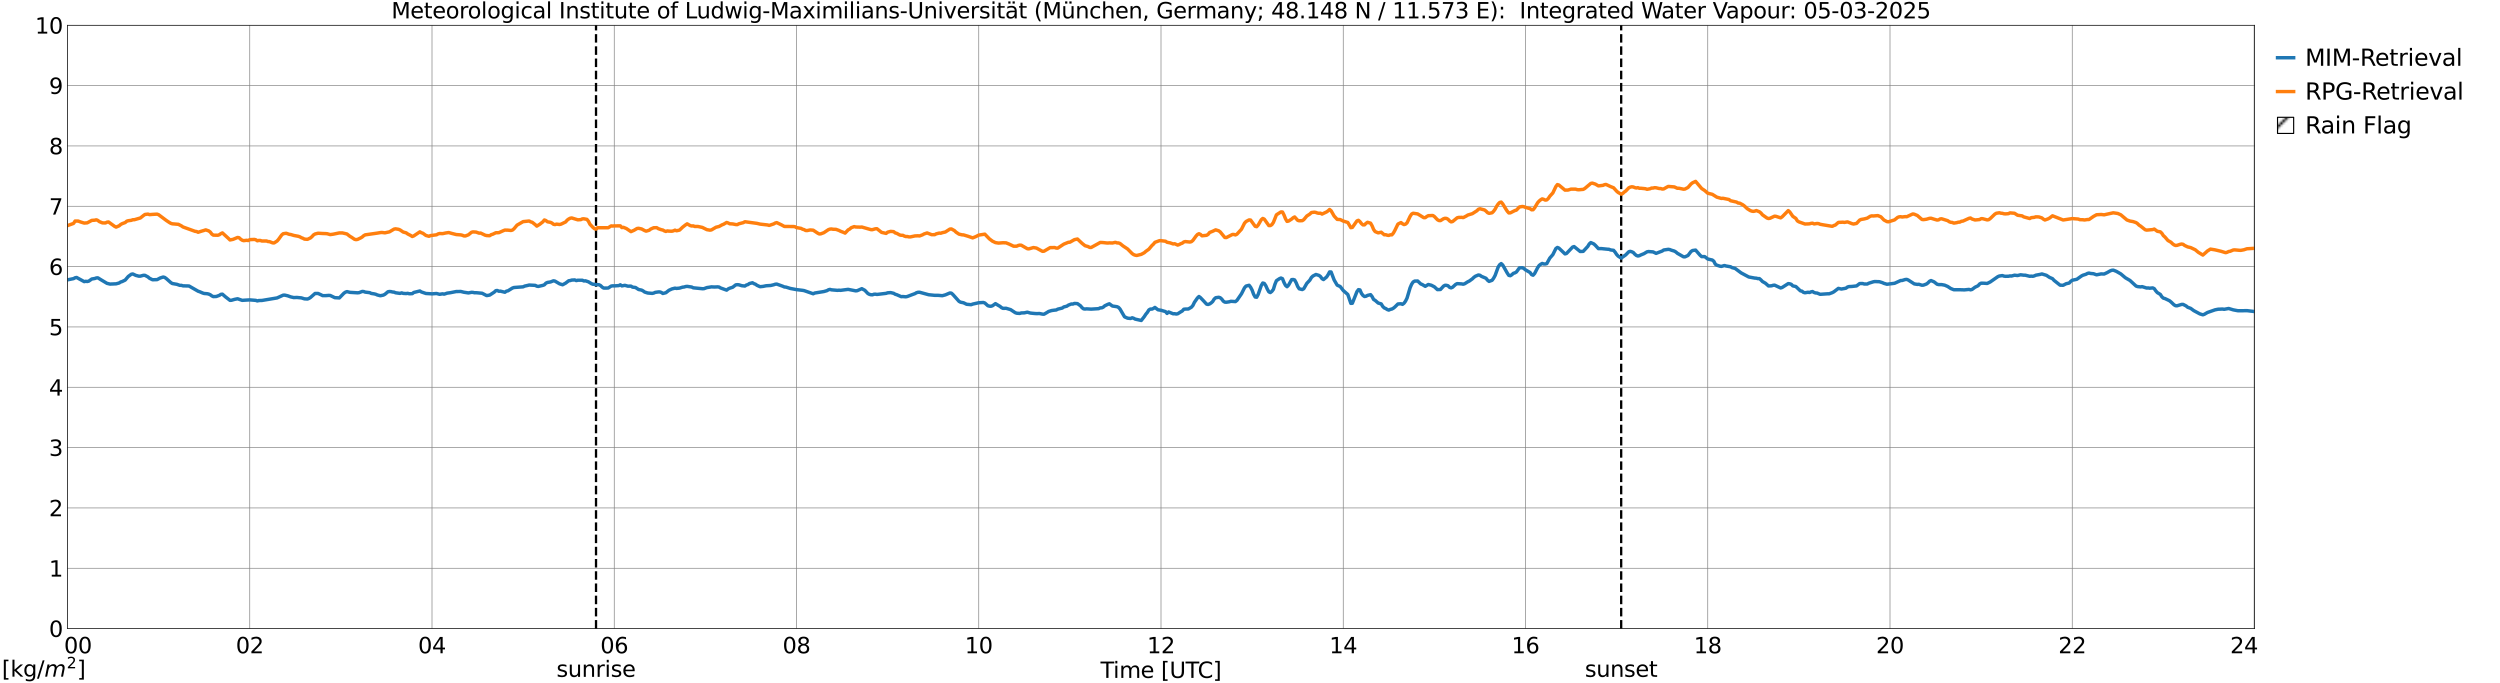 <?xml version="1.0" encoding="utf-8" standalone="no"?>
<!DOCTYPE svg PUBLIC "-//W3C//DTD SVG 1.1//EN"
  "http://www.w3.org/Graphics/SVG/1.1/DTD/svg11.dtd">
<svg xmlns:xlink="http://www.w3.org/1999/xlink" width="1085.4pt" height="296.64pt" viewBox="0 0 1085.4 296.64" xmlns="http://www.w3.org/2000/svg" version="1.1">
 <defs>
  <style type="text/css">*{stroke-linejoin: round; stroke-linecap: butt}</style>
 </defs>
 <g id="figure_1">
  <g id="patch_1">
   <path d="M 0 296.64 
L 1085.4 296.64 
L 1085.4 0 
L 0 0 
z
" style="fill: #ffffff"/>
  </g>
  <g id="axes_1">
   <g id="patch_2">
    <path d="M 29.306 272.909 
L 978.814 272.909 
L 978.814 10.976 
L 29.306 10.976 
z
" style="fill: #ffffff"/>
   </g>
   <g id="patch_3">
    <path d="M 978.814 272.909 
L 978.814 272.909 
L 978.814 10.976 
L 978.814 10.976 
z
" clip-path="url(#p3c7cbd9f2b)" style="fill: #d3d3d3; stroke: #d3d3d3; stroke-linejoin: miter"/>
   </g>
   <g id="matplotlib.axis_1">
    <g id="xtick_1">
     <g id="line2d_1">
      <path d="M 29.306 272.909 
L 29.306 10.976 
" clip-path="url(#p3c7cbd9f2b)" style="fill: none; stroke: #808080; stroke-width: 0.3; stroke-linecap: square"/>
     </g>
     <g id="line2d_2"/>
     <g id="text_1">
      <!--    00 -->
      <g transform="translate(18.733 283.627) scale(0.095 -0.095)">
       <defs>
        <path id="DejaVuSans-20" transform="scale(0.016)"/>
        <path id="DejaVuSans-30" d="M 2034 4250 
Q 1547 4250 1301 3770 
Q 1056 3291 1056 2328 
Q 1056 1369 1301 889 
Q 1547 409 2034 409 
Q 2525 409 2770 889 
Q 3016 1369 3016 2328 
Q 3016 3291 2770 3770 
Q 2525 4250 2034 4250 
z
M 2034 4750 
Q 2819 4750 3233 4129 
Q 3647 3509 3647 2328 
Q 3647 1150 3233 529 
Q 2819 -91 2034 -91 
Q 1250 -91 836 529 
Q 422 1150 422 2328 
Q 422 3509 836 4129 
Q 1250 4750 2034 4750 
z
" transform="scale(0.016)"/>
       </defs>
       <use xlink:href="#DejaVuSans-20"/>
       <use xlink:href="#DejaVuSans-20" transform="translate(31.787 0)"/>
       <use xlink:href="#DejaVuSans-20" transform="translate(63.574 0)"/>
       <use xlink:href="#DejaVuSans-30" transform="translate(95.361 0)"/>
       <use xlink:href="#DejaVuSans-30" transform="translate(158.984 0)"/>
      </g>
     </g>
    </g>
    <g id="xtick_2">
     <g id="line2d_3">
      <path d="M 108.431 272.909 
L 108.431 10.976 
" clip-path="url(#p3c7cbd9f2b)" style="fill: none; stroke: #808080; stroke-width: 0.3; stroke-linecap: square"/>
     </g>
     <g id="line2d_4"/>
     <g id="text_2">
      <!-- 02 -->
      <g transform="translate(102.387 283.627) scale(0.095 -0.095)">
       <defs>
        <path id="DejaVuSans-32" d="M 1228 531 
L 3431 531 
L 3431 0 
L 469 0 
L 469 531 
Q 828 903 1448 1529 
Q 2069 2156 2228 2338 
Q 2531 2678 2651 2914 
Q 2772 3150 2772 3378 
Q 2772 3750 2511 3984 
Q 2250 4219 1831 4219 
Q 1534 4219 1204 4116 
Q 875 4013 500 3803 
L 500 4441 
Q 881 4594 1212 4672 
Q 1544 4750 1819 4750 
Q 2544 4750 2975 4387 
Q 3406 4025 3406 3419 
Q 3406 3131 3298 2873 
Q 3191 2616 2906 2266 
Q 2828 2175 2409 1742 
Q 1991 1309 1228 531 
z
" transform="scale(0.016)"/>
       </defs>
       <use xlink:href="#DejaVuSans-30"/>
       <use xlink:href="#DejaVuSans-32" transform="translate(63.623 0)"/>
      </g>
     </g>
    </g>
    <g id="xtick_3">
     <g id="line2d_5">
      <path d="M 187.557 272.909 
L 187.557 10.976 
" clip-path="url(#p3c7cbd9f2b)" style="fill: none; stroke: #808080; stroke-width: 0.3; stroke-linecap: square"/>
     </g>
     <g id="line2d_6"/>
     <g id="text_3">
      <!-- 04 -->
      <g transform="translate(181.513 283.627) scale(0.095 -0.095)">
       <defs>
        <path id="DejaVuSans-34" d="M 2419 4116 
L 825 1625 
L 2419 1625 
L 2419 4116 
z
M 2253 4666 
L 3047 4666 
L 3047 1625 
L 3713 1625 
L 3713 1100 
L 3047 1100 
L 3047 0 
L 2419 0 
L 2419 1100 
L 313 1100 
L 313 1709 
L 2253 4666 
z
" transform="scale(0.016)"/>
       </defs>
       <use xlink:href="#DejaVuSans-30"/>
       <use xlink:href="#DejaVuSans-34" transform="translate(63.623 0)"/>
      </g>
     </g>
    </g>
    <g id="xtick_4">
     <g id="line2d_7">
      <path d="M 266.683 272.909 
L 266.683 10.976 
" clip-path="url(#p3c7cbd9f2b)" style="fill: none; stroke: #808080; stroke-width: 0.3; stroke-linecap: square"/>
     </g>
     <g id="line2d_8"/>
     <g id="text_4">
      <!-- 06 -->
      <g transform="translate(260.638 283.627) scale(0.095 -0.095)">
       <defs>
        <path id="DejaVuSans-36" d="M 2113 2584 
Q 1688 2584 1439 2293 
Q 1191 2003 1191 1497 
Q 1191 994 1439 701 
Q 1688 409 2113 409 
Q 2538 409 2786 701 
Q 3034 994 3034 1497 
Q 3034 2003 2786 2293 
Q 2538 2584 2113 2584 
z
M 3366 4563 
L 3366 3988 
Q 3128 4100 2886 4159 
Q 2644 4219 2406 4219 
Q 1781 4219 1451 3797 
Q 1122 3375 1075 2522 
Q 1259 2794 1537 2939 
Q 1816 3084 2150 3084 
Q 2853 3084 3261 2657 
Q 3669 2231 3669 1497 
Q 3669 778 3244 343 
Q 2819 -91 2113 -91 
Q 1303 -91 875 529 
Q 447 1150 447 2328 
Q 447 3434 972 4092 
Q 1497 4750 2381 4750 
Q 2619 4750 2861 4703 
Q 3103 4656 3366 4563 
z
" transform="scale(0.016)"/>
       </defs>
       <use xlink:href="#DejaVuSans-30"/>
       <use xlink:href="#DejaVuSans-36" transform="translate(63.623 0)"/>
      </g>
     </g>
    </g>
    <g id="xtick_5">
     <g id="line2d_9">
      <path d="M 345.808 272.909 
L 345.808 10.976 
" clip-path="url(#p3c7cbd9f2b)" style="fill: none; stroke: #808080; stroke-width: 0.3; stroke-linecap: square"/>
     </g>
     <g id="line2d_10"/>
     <g id="text_5">
      <!-- 08 -->
      <g transform="translate(339.764 283.627) scale(0.095 -0.095)">
       <defs>
        <path id="DejaVuSans-38" d="M 2034 2216 
Q 1584 2216 1326 1975 
Q 1069 1734 1069 1313 
Q 1069 891 1326 650 
Q 1584 409 2034 409 
Q 2484 409 2743 651 
Q 3003 894 3003 1313 
Q 3003 1734 2745 1975 
Q 2488 2216 2034 2216 
z
M 1403 2484 
Q 997 2584 770 2862 
Q 544 3141 544 3541 
Q 544 4100 942 4425 
Q 1341 4750 2034 4750 
Q 2731 4750 3128 4425 
Q 3525 4100 3525 3541 
Q 3525 3141 3298 2862 
Q 3072 2584 2669 2484 
Q 3125 2378 3379 2068 
Q 3634 1759 3634 1313 
Q 3634 634 3220 271 
Q 2806 -91 2034 -91 
Q 1263 -91 848 271 
Q 434 634 434 1313 
Q 434 1759 690 2068 
Q 947 2378 1403 2484 
z
M 1172 3481 
Q 1172 3119 1398 2916 
Q 1625 2713 2034 2713 
Q 2441 2713 2670 2916 
Q 2900 3119 2900 3481 
Q 2900 3844 2670 4047 
Q 2441 4250 2034 4250 
Q 1625 4250 1398 4047 
Q 1172 3844 1172 3481 
z
" transform="scale(0.016)"/>
       </defs>
       <use xlink:href="#DejaVuSans-30"/>
       <use xlink:href="#DejaVuSans-38" transform="translate(63.623 0)"/>
      </g>
     </g>
    </g>
    <g id="xtick_6">
     <g id="line2d_11">
      <path d="M 424.934 272.909 
L 424.934 10.976 
" clip-path="url(#p3c7cbd9f2b)" style="fill: none; stroke: #808080; stroke-width: 0.3; stroke-linecap: square"/>
     </g>
     <g id="line2d_12"/>
     <g id="text_6">
      <!-- 10 -->
      <g transform="translate(418.89 283.627) scale(0.095 -0.095)">
       <defs>
        <path id="DejaVuSans-31" d="M 794 531 
L 1825 531 
L 1825 4091 
L 703 3866 
L 703 4441 
L 1819 4666 
L 2450 4666 
L 2450 531 
L 3481 531 
L 3481 0 
L 794 0 
L 794 531 
z
" transform="scale(0.016)"/>
       </defs>
       <use xlink:href="#DejaVuSans-31"/>
       <use xlink:href="#DejaVuSans-30" transform="translate(63.623 0)"/>
      </g>
     </g>
    </g>
    <g id="xtick_7">
     <g id="line2d_13">
      <path d="M 504.06 272.909 
L 504.06 10.976 
" clip-path="url(#p3c7cbd9f2b)" style="fill: none; stroke: #808080; stroke-width: 0.3; stroke-linecap: square"/>
     </g>
     <g id="line2d_14"/>
     <g id="text_7">
      <!-- 12 -->
      <g transform="translate(498.015 283.627) scale(0.095 -0.095)">
       <use xlink:href="#DejaVuSans-31"/>
       <use xlink:href="#DejaVuSans-32" transform="translate(63.623 0)"/>
      </g>
     </g>
    </g>
    <g id="xtick_8">
     <g id="line2d_15">
      <path d="M 583.185 272.909 
L 583.185 10.976 
" clip-path="url(#p3c7cbd9f2b)" style="fill: none; stroke: #808080; stroke-width: 0.3; stroke-linecap: square"/>
     </g>
     <g id="line2d_16"/>
     <g id="text_8">
      <!-- 14 -->
      <g transform="translate(577.141 283.627) scale(0.095 -0.095)">
       <use xlink:href="#DejaVuSans-31"/>
       <use xlink:href="#DejaVuSans-34" transform="translate(63.623 0)"/>
      </g>
     </g>
    </g>
    <g id="xtick_9">
     <g id="line2d_17">
      <path d="M 662.311 272.909 
L 662.311 10.976 
" clip-path="url(#p3c7cbd9f2b)" style="fill: none; stroke: #808080; stroke-width: 0.3; stroke-linecap: square"/>
     </g>
     <g id="line2d_18"/>
     <g id="text_9">
      <!-- 16 -->
      <g transform="translate(656.267 283.627) scale(0.095 -0.095)">
       <use xlink:href="#DejaVuSans-31"/>
       <use xlink:href="#DejaVuSans-36" transform="translate(63.623 0)"/>
      </g>
     </g>
    </g>
    <g id="xtick_10">
     <g id="line2d_19">
      <path d="M 741.437 272.909 
L 741.437 10.976 
" clip-path="url(#p3c7cbd9f2b)" style="fill: none; stroke: #808080; stroke-width: 0.3; stroke-linecap: square"/>
     </g>
     <g id="line2d_20"/>
     <g id="text_10">
      <!-- 18 -->
      <g transform="translate(735.392 283.627) scale(0.095 -0.095)">
       <use xlink:href="#DejaVuSans-31"/>
       <use xlink:href="#DejaVuSans-38" transform="translate(63.623 0)"/>
      </g>
     </g>
    </g>
    <g id="xtick_11">
     <g id="line2d_21">
      <path d="M 820.562 272.909 
L 820.562 10.976 
" clip-path="url(#p3c7cbd9f2b)" style="fill: none; stroke: #808080; stroke-width: 0.3; stroke-linecap: square"/>
     </g>
     <g id="line2d_22"/>
     <g id="text_11">
      <!-- 20 -->
      <g transform="translate(814.518 283.627) scale(0.095 -0.095)">
       <use xlink:href="#DejaVuSans-32"/>
       <use xlink:href="#DejaVuSans-30" transform="translate(63.623 0)"/>
      </g>
     </g>
    </g>
    <g id="xtick_12">
     <g id="line2d_23">
      <path d="M 899.688 272.909 
L 899.688 10.976 
" clip-path="url(#p3c7cbd9f2b)" style="fill: none; stroke: #808080; stroke-width: 0.3; stroke-linecap: square"/>
     </g>
     <g id="line2d_24"/>
     <g id="text_12">
      <!-- 22 -->
      <g transform="translate(893.644 283.627) scale(0.095 -0.095)">
       <use xlink:href="#DejaVuSans-32"/>
       <use xlink:href="#DejaVuSans-32" transform="translate(63.623 0)"/>
      </g>
     </g>
    </g>
    <g id="xtick_13">
     <g id="line2d_25">
      <path d="M 978.814 272.909 
L 978.814 10.976 
" clip-path="url(#p3c7cbd9f2b)" style="fill: none; stroke: #808080; stroke-width: 0.3; stroke-linecap: square"/>
     </g>
     <g id="line2d_26"/>
     <g id="text_13">
      <!-- 24    -->
      <g transform="translate(968.241 283.627) scale(0.095 -0.095)">
       <use xlink:href="#DejaVuSans-32"/>
       <use xlink:href="#DejaVuSans-34" transform="translate(63.623 0)"/>
       <use xlink:href="#DejaVuSans-20" transform="translate(127.246 0)"/>
       <use xlink:href="#DejaVuSans-20" transform="translate(159.033 0)"/>
       <use xlink:href="#DejaVuSans-20" transform="translate(190.82 0)"/>
      </g>
     </g>
    </g>
    <g id="text_14">
     <!-- Time [UTC] -->
     <g transform="translate(477.806 294.322) scale(0.095 -0.095)">
      <defs>
       <path id="DejaVuSans-54" d="M -19 4666 
L 3928 4666 
L 3928 4134 
L 2272 4134 
L 2272 0 
L 1638 0 
L 1638 4134 
L -19 4134 
L -19 4666 
z
" transform="scale(0.016)"/>
       <path id="DejaVuSans-69" d="M 603 3500 
L 1178 3500 
L 1178 0 
L 603 0 
L 603 3500 
z
M 603 4863 
L 1178 4863 
L 1178 4134 
L 603 4134 
L 603 4863 
z
" transform="scale(0.016)"/>
       <path id="DejaVuSans-6d" d="M 3328 2828 
Q 3544 3216 3844 3400 
Q 4144 3584 4550 3584 
Q 5097 3584 5394 3201 
Q 5691 2819 5691 2113 
L 5691 0 
L 5113 0 
L 5113 2094 
Q 5113 2597 4934 2840 
Q 4756 3084 4391 3084 
Q 3944 3084 3684 2787 
Q 3425 2491 3425 1978 
L 3425 0 
L 2847 0 
L 2847 2094 
Q 2847 2600 2669 2842 
Q 2491 3084 2119 3084 
Q 1678 3084 1418 2786 
Q 1159 2488 1159 1978 
L 1159 0 
L 581 0 
L 581 3500 
L 1159 3500 
L 1159 2956 
Q 1356 3278 1631 3431 
Q 1906 3584 2284 3584 
Q 2666 3584 2933 3390 
Q 3200 3197 3328 2828 
z
" transform="scale(0.016)"/>
       <path id="DejaVuSans-65" d="M 3597 1894 
L 3597 1613 
L 953 1613 
Q 991 1019 1311 708 
Q 1631 397 2203 397 
Q 2534 397 2845 478 
Q 3156 559 3463 722 
L 3463 178 
Q 3153 47 2828 -22 
Q 2503 -91 2169 -91 
Q 1331 -91 842 396 
Q 353 884 353 1716 
Q 353 2575 817 3079 
Q 1281 3584 2069 3584 
Q 2775 3584 3186 3129 
Q 3597 2675 3597 1894 
z
M 3022 2063 
Q 3016 2534 2758 2815 
Q 2500 3097 2075 3097 
Q 1594 3097 1305 2825 
Q 1016 2553 972 2059 
L 3022 2063 
z
" transform="scale(0.016)"/>
       <path id="DejaVuSans-5b" d="M 550 4863 
L 1875 4863 
L 1875 4416 
L 1125 4416 
L 1125 -397 
L 1875 -397 
L 1875 -844 
L 550 -844 
L 550 4863 
z
" transform="scale(0.016)"/>
       <path id="DejaVuSans-55" d="M 556 4666 
L 1191 4666 
L 1191 1831 
Q 1191 1081 1462 751 
Q 1734 422 2344 422 
Q 2950 422 3222 751 
Q 3494 1081 3494 1831 
L 3494 4666 
L 4128 4666 
L 4128 1753 
Q 4128 841 3676 375 
Q 3225 -91 2344 -91 
Q 1459 -91 1007 375 
Q 556 841 556 1753 
L 556 4666 
z
" transform="scale(0.016)"/>
       <path id="DejaVuSans-43" d="M 4122 4306 
L 4122 3641 
Q 3803 3938 3442 4084 
Q 3081 4231 2675 4231 
Q 1875 4231 1450 3742 
Q 1025 3253 1025 2328 
Q 1025 1406 1450 917 
Q 1875 428 2675 428 
Q 3081 428 3442 575 
Q 3803 722 4122 1019 
L 4122 359 
Q 3791 134 3420 21 
Q 3050 -91 2638 -91 
Q 1578 -91 968 557 
Q 359 1206 359 2328 
Q 359 3453 968 4101 
Q 1578 4750 2638 4750 
Q 3056 4750 3426 4639 
Q 3797 4528 4122 4306 
z
" transform="scale(0.016)"/>
       <path id="DejaVuSans-5d" d="M 1947 4863 
L 1947 -844 
L 622 -844 
L 622 -397 
L 1369 -397 
L 1369 4416 
L 622 4416 
L 622 4863 
L 1947 4863 
z
" transform="scale(0.016)"/>
      </defs>
      <use xlink:href="#DejaVuSans-54"/>
      <use xlink:href="#DejaVuSans-69" transform="translate(57.959 0)"/>
      <use xlink:href="#DejaVuSans-6d" transform="translate(85.742 0)"/>
      <use xlink:href="#DejaVuSans-65" transform="translate(183.154 0)"/>
      <use xlink:href="#DejaVuSans-20" transform="translate(244.678 0)"/>
      <use xlink:href="#DejaVuSans-5b" transform="translate(276.465 0)"/>
      <use xlink:href="#DejaVuSans-55" transform="translate(315.479 0)"/>
      <use xlink:href="#DejaVuSans-54" transform="translate(388.672 0)"/>
      <use xlink:href="#DejaVuSans-43" transform="translate(443.881 0)"/>
      <use xlink:href="#DejaVuSans-5d" transform="translate(513.705 0)"/>
     </g>
    </g>
   </g>
   <g id="matplotlib.axis_2">
    <g id="ytick_1">
     <g id="line2d_27">
      <path d="M 29.306 272.909 
L 978.814 272.909 
" clip-path="url(#p3c7cbd9f2b)" style="fill: none; stroke: #808080; stroke-width: 0.3; stroke-linecap: square"/>
     </g>
     <g id="line2d_28"/>
     <g id="text_15">
      <!-- 0 -->
      <g transform="translate(21.261 276.518) scale(0.095 -0.095)">
       <use xlink:href="#DejaVuSans-30"/>
      </g>
     </g>
    </g>
    <g id="ytick_2">
     <g id="line2d_29">
      <path d="M 29.306 246.715 
L 978.814 246.715 
" clip-path="url(#p3c7cbd9f2b)" style="fill: none; stroke: #808080; stroke-width: 0.3; stroke-linecap: square"/>
     </g>
     <g id="line2d_30"/>
     <g id="text_16">
      <!-- 1 -->
      <g transform="translate(21.261 250.325) scale(0.095 -0.095)">
       <use xlink:href="#DejaVuSans-31"/>
      </g>
     </g>
    </g>
    <g id="ytick_3">
     <g id="line2d_31">
      <path d="M 29.306 220.522 
L 978.814 220.522 
" clip-path="url(#p3c7cbd9f2b)" style="fill: none; stroke: #808080; stroke-width: 0.3; stroke-linecap: square"/>
     </g>
     <g id="line2d_32"/>
     <g id="text_17">
      <!-- 2 -->
      <g transform="translate(21.261 224.131) scale(0.095 -0.095)">
       <use xlink:href="#DejaVuSans-32"/>
      </g>
     </g>
    </g>
    <g id="ytick_4">
     <g id="line2d_33">
      <path d="M 29.306 194.329 
L 978.814 194.329 
" clip-path="url(#p3c7cbd9f2b)" style="fill: none; stroke: #808080; stroke-width: 0.3; stroke-linecap: square"/>
     </g>
     <g id="line2d_34"/>
     <g id="text_18">
      <!-- 3 -->
      <g transform="translate(21.261 197.938) scale(0.095 -0.095)">
       <defs>
        <path id="DejaVuSans-33" d="M 2597 2516 
Q 3050 2419 3304 2112 
Q 3559 1806 3559 1356 
Q 3559 666 3084 287 
Q 2609 -91 1734 -91 
Q 1441 -91 1130 -33 
Q 819 25 488 141 
L 488 750 
Q 750 597 1062 519 
Q 1375 441 1716 441 
Q 2309 441 2620 675 
Q 2931 909 2931 1356 
Q 2931 1769 2642 2001 
Q 2353 2234 1838 2234 
L 1294 2234 
L 1294 2753 
L 1863 2753 
Q 2328 2753 2575 2939 
Q 2822 3125 2822 3475 
Q 2822 3834 2567 4026 
Q 2313 4219 1838 4219 
Q 1578 4219 1281 4162 
Q 984 4106 628 3988 
L 628 4550 
Q 988 4650 1302 4700 
Q 1616 4750 1894 4750 
Q 2613 4750 3031 4423 
Q 3450 4097 3450 3541 
Q 3450 3153 3228 2886 
Q 3006 2619 2597 2516 
z
" transform="scale(0.016)"/>
       </defs>
       <use xlink:href="#DejaVuSans-33"/>
      </g>
     </g>
    </g>
    <g id="ytick_5">
     <g id="line2d_35">
      <path d="M 29.306 168.136 
L 978.814 168.136 
" clip-path="url(#p3c7cbd9f2b)" style="fill: none; stroke: #808080; stroke-width: 0.3; stroke-linecap: square"/>
     </g>
     <g id="line2d_36"/>
     <g id="text_19">
      <!-- 4 -->
      <g transform="translate(21.261 171.745) scale(0.095 -0.095)">
       <use xlink:href="#DejaVuSans-34"/>
      </g>
     </g>
    </g>
    <g id="ytick_6">
     <g id="line2d_37">
      <path d="M 29.306 141.942 
L 978.814 141.942 
" clip-path="url(#p3c7cbd9f2b)" style="fill: none; stroke: #808080; stroke-width: 0.3; stroke-linecap: square"/>
     </g>
     <g id="line2d_38"/>
     <g id="text_20">
      <!-- 5 -->
      <g transform="translate(21.261 145.551) scale(0.095 -0.095)">
       <defs>
        <path id="DejaVuSans-35" d="M 691 4666 
L 3169 4666 
L 3169 4134 
L 1269 4134 
L 1269 2991 
Q 1406 3038 1543 3061 
Q 1681 3084 1819 3084 
Q 2600 3084 3056 2656 
Q 3513 2228 3513 1497 
Q 3513 744 3044 326 
Q 2575 -91 1722 -91 
Q 1428 -91 1123 -41 
Q 819 9 494 109 
L 494 744 
Q 775 591 1075 516 
Q 1375 441 1709 441 
Q 2250 441 2565 725 
Q 2881 1009 2881 1497 
Q 2881 1984 2565 2268 
Q 2250 2553 1709 2553 
Q 1456 2553 1204 2497 
Q 953 2441 691 2322 
L 691 4666 
z
" transform="scale(0.016)"/>
       </defs>
       <use xlink:href="#DejaVuSans-35"/>
      </g>
     </g>
    </g>
    <g id="ytick_7">
     <g id="line2d_39">
      <path d="M 29.306 115.749 
L 978.814 115.749 
" clip-path="url(#p3c7cbd9f2b)" style="fill: none; stroke: #808080; stroke-width: 0.3; stroke-linecap: square"/>
     </g>
     <g id="line2d_40"/>
     <g id="text_21">
      <!-- 6 -->
      <g transform="translate(21.261 119.358) scale(0.095 -0.095)">
       <use xlink:href="#DejaVuSans-36"/>
      </g>
     </g>
    </g>
    <g id="ytick_8">
     <g id="line2d_41">
      <path d="M 29.306 89.556 
L 978.814 89.556 
" clip-path="url(#p3c7cbd9f2b)" style="fill: none; stroke: #808080; stroke-width: 0.3; stroke-linecap: square"/>
     </g>
     <g id="line2d_42"/>
     <g id="text_22">
      <!-- 7 -->
      <g transform="translate(21.261 93.165) scale(0.095 -0.095)">
       <defs>
        <path id="DejaVuSans-37" d="M 525 4666 
L 3525 4666 
L 3525 4397 
L 1831 0 
L 1172 0 
L 2766 4134 
L 525 4134 
L 525 4666 
z
" transform="scale(0.016)"/>
       </defs>
       <use xlink:href="#DejaVuSans-37"/>
      </g>
     </g>
    </g>
    <g id="ytick_9">
     <g id="line2d_43">
      <path d="M 29.306 63.362 
L 978.814 63.362 
" clip-path="url(#p3c7cbd9f2b)" style="fill: none; stroke: #808080; stroke-width: 0.3; stroke-linecap: square"/>
     </g>
     <g id="line2d_44"/>
     <g id="text_23">
      <!-- 8 -->
      <g transform="translate(21.261 66.972) scale(0.095 -0.095)">
       <use xlink:href="#DejaVuSans-38"/>
      </g>
     </g>
    </g>
    <g id="ytick_10">
     <g id="line2d_45">
      <path d="M 29.306 37.169 
L 978.814 37.169 
" clip-path="url(#p3c7cbd9f2b)" style="fill: none; stroke: #808080; stroke-width: 0.3; stroke-linecap: square"/>
     </g>
     <g id="line2d_46"/>
     <g id="text_24">
      <!-- 9 -->
      <g transform="translate(21.261 40.778) scale(0.095 -0.095)">
       <defs>
        <path id="DejaVuSans-39" d="M 703 97 
L 703 672 
Q 941 559 1184 500 
Q 1428 441 1663 441 
Q 2288 441 2617 861 
Q 2947 1281 2994 2138 
Q 2813 1869 2534 1725 
Q 2256 1581 1919 1581 
Q 1219 1581 811 2004 
Q 403 2428 403 3163 
Q 403 3881 828 4315 
Q 1253 4750 1959 4750 
Q 2769 4750 3195 4129 
Q 3622 3509 3622 2328 
Q 3622 1225 3098 567 
Q 2575 -91 1691 -91 
Q 1453 -91 1209 -44 
Q 966 3 703 97 
z
M 1959 2075 
Q 2384 2075 2632 2365 
Q 2881 2656 2881 3163 
Q 2881 3666 2632 3958 
Q 2384 4250 1959 4250 
Q 1534 4250 1286 3958 
Q 1038 3666 1038 3163 
Q 1038 2656 1286 2365 
Q 1534 2075 1959 2075 
z
" transform="scale(0.016)"/>
       </defs>
       <use xlink:href="#DejaVuSans-39"/>
      </g>
     </g>
    </g>
    <g id="ytick_11">
     <g id="line2d_47">
      <path d="M 29.306 10.976 
L 978.814 10.976 
" clip-path="url(#p3c7cbd9f2b)" style="fill: none; stroke: #808080; stroke-width: 0.3; stroke-linecap: square"/>
     </g>
     <g id="line2d_48"/>
     <g id="text_25">
      <!-- 10 -->
      <g transform="translate(15.217 14.585) scale(0.095 -0.095)">
       <use xlink:href="#DejaVuSans-31"/>
       <use xlink:href="#DejaVuSans-30" transform="translate(63.623 0)"/>
      </g>
     </g>
    </g>
   </g>
   <g id="line2d_49">
    <path d="M 258.77 272.909 
L 258.77 10.976 
" clip-path="url(#p3c7cbd9f2b)" style="fill: none; stroke-dasharray: 3.7,1.6; stroke-dashoffset: 0; stroke: #000000"/>
   </g>
   <g id="line2d_50">
    <path d="M 703.852 272.909 
L 703.852 10.976 
" clip-path="url(#p3c7cbd9f2b)" style="fill: none; stroke-dasharray: 3.7,1.6; stroke-dashoffset: 0; stroke: #000000"/>
   </g>
   <g id="line2d_51">
    <path d="M 29.306 121.499 
L 31.943 120.963 
L 32.603 120.599 
L 33.262 120.471 
L 36.559 122.275 
L 37.218 122.127 
L 37.878 122.214 
L 38.537 122.058 
L 39.856 121.128 
L 41.175 120.909 
L 41.834 120.67 
L 42.493 120.622 
L 43.812 121.444 
L 46.45 123.016 
L 47.768 123.335 
L 50.406 123.224 
L 51.725 122.865 
L 52.384 122.436 
L 53.043 122.231 
L 54.362 121.589 
L 55.681 120.033 
L 57 119.069 
L 57.659 118.941 
L 58.978 119.568 
L 60.297 119.908 
L 60.956 119.886 
L 62.275 119.523 
L 62.934 119.54 
L 64.253 120.241 
L 64.912 120.816 
L 66.231 121.46 
L 68.209 121.401 
L 69.528 120.698 
L 70.847 120.274 
L 71.506 120.447 
L 72.166 120.912 
L 74.144 122.67 
L 74.803 123.089 
L 76.122 123.326 
L 76.781 123.434 
L 78.1 123.897 
L 78.759 123.884 
L 79.419 124.098 
L 82.056 124.167 
L 85.353 126.054 
L 86.013 126.434 
L 86.672 126.65 
L 87.991 127.218 
L 88.65 127.419 
L 89.969 127.522 
L 90.628 127.678 
L 91.288 127.969 
L 91.947 128.452 
L 92.606 128.778 
L 93.925 128.719 
L 95.244 128.232 
L 95.903 127.788 
L 96.563 127.716 
L 97.881 128.867 
L 99.86 130.402 
L 100.519 130.356 
L 101.838 129.971 
L 103.156 129.708 
L 105.135 130.396 
L 108.431 130.197 
L 111.069 130.413 
L 111.728 130.657 
L 112.388 130.479 
L 113.707 130.448 
L 120.3 129.347 
L 122.938 128.152 
L 123.597 128.123 
L 124.916 128.424 
L 126.235 128.903 
L 127.553 129.198 
L 128.872 129.139 
L 130.85 129.331 
L 132.169 129.745 
L 133.488 129.826 
L 134.147 129.567 
L 134.807 129.148 
L 136.785 127.411 
L 138.104 127.413 
L 139.422 128.012 
L 140.082 128.355 
L 141.4 128.35 
L 142.719 128.247 
L 143.379 128.286 
L 145.357 129.233 
L 147.335 129.344 
L 149.313 127.299 
L 149.972 126.85 
L 150.632 126.603 
L 151.951 126.927 
L 155.247 127.129 
L 155.907 127.061 
L 157.226 126.541 
L 157.885 126.566 
L 158.544 126.818 
L 160.523 127.062 
L 161.182 127.392 
L 162.501 127.597 
L 163.16 127.763 
L 163.819 128.063 
L 165.138 128.401 
L 166.457 128.118 
L 167.116 127.77 
L 168.435 126.661 
L 169.094 126.559 
L 169.754 126.603 
L 170.413 126.776 
L 171.073 126.829 
L 171.732 127.108 
L 173.71 127.382 
L 174.37 127.146 
L 175.029 127.372 
L 176.348 127.455 
L 177.007 127.347 
L 177.666 127.536 
L 178.985 127.5 
L 179.645 126.982 
L 182.282 126.328 
L 182.941 126.753 
L 184.92 127.418 
L 186.898 127.532 
L 187.557 127.577 
L 189.535 127.422 
L 190.854 127.777 
L 192.173 127.563 
L 192.832 127.713 
L 194.151 127.266 
L 195.47 127.091 
L 198.107 126.57 
L 200.085 126.548 
L 201.404 126.88 
L 203.382 127.18 
L 204.701 126.915 
L 205.36 126.944 
L 206.02 127.107 
L 206.679 127.077 
L 209.317 127.323 
L 211.295 128.34 
L 212.614 128.109 
L 214.592 126.827 
L 215.251 126.196 
L 215.91 126.11 
L 216.57 126.452 
L 217.229 126.398 
L 219.207 126.887 
L 219.867 126.406 
L 220.526 126.267 
L 222.504 125.046 
L 223.164 124.825 
L 227.12 124.529 
L 227.779 124.217 
L 229.098 123.923 
L 229.757 123.754 
L 232.395 123.899 
L 233.054 124.244 
L 233.714 124.353 
L 235.692 123.895 
L 236.351 123.646 
L 237.011 122.933 
L 237.67 122.629 
L 238.989 122.417 
L 240.308 121.911 
L 240.967 122.057 
L 242.945 123.229 
L 244.264 123.635 
L 245.583 122.914 
L 246.901 121.896 
L 247.561 121.813 
L 248.22 121.598 
L 249.539 121.533 
L 250.198 121.835 
L 250.858 121.665 
L 252.836 121.67 
L 253.495 121.989 
L 254.155 121.913 
L 255.473 122.35 
L 256.792 123.161 
L 257.451 123.415 
L 258.111 123.434 
L 258.77 123.63 
L 259.43 123.57 
L 260.089 123.634 
L 260.748 123.992 
L 261.408 124.635 
L 262.067 125.064 
L 264.045 125.053 
L 265.364 124.201 
L 266.023 124.096 
L 266.683 124.123 
L 268.661 123.998 
L 269.32 123.647 
L 269.98 124.129 
L 271.298 123.875 
L 272.617 124.247 
L 273.936 124.215 
L 274.595 124.655 
L 275.914 124.82 
L 277.233 125.682 
L 278.552 125.952 
L 279.211 126.301 
L 279.87 126.788 
L 281.189 127.21 
L 283.167 127.379 
L 283.827 127.233 
L 284.486 126.934 
L 285.805 126.75 
L 286.464 126.739 
L 287.124 126.96 
L 287.783 127.416 
L 289.102 127.079 
L 290.42 126.035 
L 291.739 125.434 
L 293.058 125.106 
L 293.717 125.221 
L 295.036 125.087 
L 296.355 124.673 
L 297.014 124.609 
L 297.674 124.403 
L 298.333 124.327 
L 300.311 124.621 
L 300.971 124.957 
L 304.927 125.348 
L 305.586 125.341 
L 306.905 124.859 
L 308.224 124.657 
L 308.883 124.546 
L 310.202 124.61 
L 311.521 124.55 
L 312.18 124.621 
L 312.839 125.017 
L 315.477 125.965 
L 316.136 125.44 
L 316.796 125.131 
L 318.114 124.706 
L 319.433 123.673 
L 320.093 123.595 
L 320.752 123.642 
L 322.071 124.05 
L 323.39 124.19 
L 324.049 123.749 
L 324.708 123.562 
L 325.368 123.098 
L 326.686 122.763 
L 327.346 123.156 
L 328.005 123.399 
L 328.665 123.881 
L 329.983 124.476 
L 331.302 124.34 
L 332.621 124.067 
L 334.599 123.944 
L 335.918 123.631 
L 336.577 123.399 
L 337.236 123.336 
L 339.874 124.282 
L 340.533 124.588 
L 341.193 124.637 
L 343.171 125.243 
L 345.808 125.74 
L 348.446 126.056 
L 349.105 126.171 
L 353.062 127.545 
L 353.721 127.219 
L 357.677 126.579 
L 358.996 126.205 
L 359.655 125.829 
L 360.315 125.629 
L 360.974 125.834 
L 363.612 126.06 
L 364.271 125.993 
L 364.93 126.054 
L 368.227 125.63 
L 371.524 126.278 
L 372.184 126.197 
L 374.162 125.329 
L 375.481 126.041 
L 376.799 127.438 
L 377.459 127.787 
L 378.118 127.963 
L 378.777 127.988 
L 379.437 127.748 
L 380.096 127.717 
L 380.756 127.834 
L 384.712 127.362 
L 385.371 127.133 
L 386.69 127.035 
L 388.009 127.349 
L 388.668 127.754 
L 389.328 127.946 
L 391.306 128.811 
L 391.965 128.748 
L 393.284 128.86 
L 393.943 128.72 
L 395.921 127.961 
L 397.24 127.48 
L 397.899 127.088 
L 398.559 126.899 
L 399.218 126.875 
L 403.175 127.955 
L 405.812 128.225 
L 407.131 128.21 
L 409.109 128.377 
L 410.428 128.027 
L 412.406 127.194 
L 413.065 127.276 
L 413.725 127.879 
L 416.362 130.837 
L 417.022 131.192 
L 418.34 131.464 
L 419.659 132.101 
L 421.637 132.284 
L 422.297 132.023 
L 424.934 131.441 
L 426.912 131.319 
L 427.572 131.546 
L 428.89 132.733 
L 429.55 132.913 
L 430.209 132.966 
L 430.869 132.765 
L 432.187 131.832 
L 433.506 132.64 
L 434.165 133.009 
L 434.825 133.574 
L 435.484 133.882 
L 436.803 133.84 
L 438.781 134.437 
L 440.759 135.744 
L 441.419 135.986 
L 442.737 136.079 
L 443.397 135.863 
L 444.716 135.826 
L 446.034 135.535 
L 447.353 135.921 
L 448.672 136.06 
L 449.991 136.165 
L 451.309 136.115 
L 452.628 136.39 
L 453.287 136.412 
L 454.606 135.648 
L 455.266 135.223 
L 456.584 134.826 
L 457.903 134.643 
L 458.563 134.589 
L 459.222 134.227 
L 461.2 133.744 
L 461.859 133.266 
L 463.178 132.934 
L 463.838 132.48 
L 465.156 131.973 
L 465.816 132.012 
L 466.475 131.736 
L 467.794 131.821 
L 469.113 132.769 
L 469.772 133.576 
L 470.431 134.084 
L 471.091 134.175 
L 471.75 134.093 
L 473.728 134.211 
L 477.025 134.002 
L 477.685 133.655 
L 478.344 133.65 
L 479.003 133.341 
L 479.663 132.76 
L 480.981 132.127 
L 481.641 131.897 
L 482.96 132.861 
L 484.938 133.156 
L 485.597 133.442 
L 486.256 134.163 
L 488.235 137.559 
L 489.553 138.137 
L 490.872 138.273 
L 491.532 137.968 
L 492.191 138.185 
L 492.85 138.541 
L 495.488 139.137 
L 496.807 137.453 
L 497.466 136.431 
L 498.125 135.634 
L 498.785 134.569 
L 499.444 134.173 
L 500.103 134.207 
L 500.763 133.914 
L 501.422 133.479 
L 502.741 134.497 
L 504.06 134.703 
L 506.038 135.288 
L 506.697 136.076 
L 507.357 135.434 
L 509.335 136.234 
L 509.994 136.203 
L 510.654 136.335 
L 511.313 136.228 
L 512.632 135.394 
L 513.291 135.02 
L 513.95 134.269 
L 514.61 134.179 
L 515.929 134.154 
L 517.247 133.387 
L 517.907 132.623 
L 518.566 131.255 
L 519.885 129.364 
L 520.544 128.732 
L 521.204 129.233 
L 522.522 130.611 
L 523.841 132.047 
L 524.501 132.188 
L 525.16 131.965 
L 525.819 131.525 
L 526.479 130.924 
L 527.138 129.86 
L 527.797 129.262 
L 529.116 129.069 
L 529.776 129.265 
L 530.435 129.847 
L 531.094 130.738 
L 531.754 131.164 
L 532.413 131.219 
L 533.732 131.02 
L 534.391 130.813 
L 536.369 130.938 
L 537.029 130.417 
L 539.007 127.543 
L 540.326 124.934 
L 540.985 124.196 
L 542.304 123.857 
L 542.963 124.699 
L 543.623 125.96 
L 544.282 127.791 
L 544.941 128.943 
L 545.601 129.05 
L 546.26 127.809 
L 547.579 123.995 
L 548.238 122.879 
L 548.898 123.065 
L 549.557 124.032 
L 550.216 125.515 
L 550.876 126.706 
L 551.535 127.009 
L 552.195 126.5 
L 552.854 125.618 
L 553.513 123.466 
L 554.173 121.861 
L 555.491 120.985 
L 556.151 120.705 
L 556.81 121.012 
L 557.47 122.659 
L 558.129 123.916 
L 558.788 124.472 
L 559.448 123.779 
L 560.766 121.414 
L 561.426 121.343 
L 562.085 121.546 
L 562.745 122.771 
L 563.404 124.373 
L 564.063 125.384 
L 565.382 125.707 
L 566.042 125.352 
L 567.36 123.039 
L 568.679 121.638 
L 569.338 120.498 
L 569.998 119.855 
L 571.317 119.171 
L 572.635 119.566 
L 573.295 120.052 
L 573.954 120.969 
L 574.613 121.364 
L 575.932 120.282 
L 576.592 119.3 
L 577.251 118.053 
L 577.91 118.092 
L 579.229 121.545 
L 580.548 123.8 
L 581.867 124.404 
L 583.185 126.128 
L 585.164 127.85 
L 586.482 131.71 
L 587.142 131.652 
L 589.12 126.639 
L 589.779 125.757 
L 590.439 125.873 
L 591.098 127.404 
L 591.757 128.274 
L 592.417 128.732 
L 593.076 128.614 
L 593.736 128.25 
L 595.054 127.933 
L 595.714 128.773 
L 596.373 130.027 
L 597.032 130.407 
L 598.351 131.565 
L 599.67 131.937 
L 600.329 133.043 
L 600.989 133.682 
L 601.648 133.962 
L 602.307 134.401 
L 602.967 134.625 
L 603.626 134.321 
L 604.286 134.173 
L 604.945 133.814 
L 605.604 133.277 
L 606.923 131.971 
L 608.242 131.879 
L 608.901 132.135 
L 609.561 131.653 
L 610.22 130.738 
L 610.879 129.412 
L 612.198 124.967 
L 612.858 123.43 
L 613.517 122.437 
L 614.176 122.038 
L 615.495 122.001 
L 616.814 123.259 
L 617.473 123.527 
L 618.792 124.312 
L 620.111 123.515 
L 621.429 123.836 
L 622.748 124.527 
L 624.067 125.741 
L 625.386 125.685 
L 626.705 124.234 
L 627.364 123.853 
L 628.023 123.884 
L 628.683 124.068 
L 629.342 124.747 
L 630.001 124.981 
L 630.661 124.701 
L 631.98 123.487 
L 632.639 123.141 
L 634.617 123.261 
L 635.276 123.397 
L 635.936 123.173 
L 637.255 122.334 
L 637.914 122.023 
L 639.233 121.065 
L 639.892 120.419 
L 640.552 119.937 
L 641.87 119.379 
L 642.53 119.506 
L 643.189 119.983 
L 645.167 120.815 
L 645.827 121.652 
L 646.486 122.171 
L 647.805 121.694 
L 648.464 120.788 
L 649.123 119.576 
L 650.442 115.957 
L 651.102 114.932 
L 651.761 114.44 
L 652.42 115.071 
L 654.399 118.563 
L 655.058 119.548 
L 655.717 119.704 
L 656.377 119.286 
L 657.036 118.666 
L 657.695 118.471 
L 658.355 118.099 
L 659.674 116.3 
L 660.992 116.228 
L 661.652 116.615 
L 662.311 117.163 
L 664.289 118.307 
L 664.949 119.22 
L 665.608 119.478 
L 666.267 118.753 
L 667.586 116.209 
L 668.246 115.252 
L 668.905 114.744 
L 669.564 114.382 
L 670.224 114.602 
L 670.883 114.609 
L 671.542 114.455 
L 672.861 112.058 
L 674.18 110.553 
L 675.499 107.897 
L 676.158 107.436 
L 676.817 107.717 
L 679.455 110.231 
L 680.114 110.053 
L 682.752 107.266 
L 683.411 107.054 
L 686.049 109.191 
L 687.368 109.131 
L 689.346 106.987 
L 690.005 105.899 
L 690.664 105.316 
L 691.983 105.91 
L 692.643 106.51 
L 693.961 107.944 
L 695.28 107.935 
L 697.918 108.2 
L 698.577 108.238 
L 699.236 108.51 
L 700.555 108.688 
L 701.215 109.474 
L 701.874 110.474 
L 702.533 111.199 
L 703.852 112.05 
L 705.83 110.654 
L 707.149 109.31 
L 707.808 109.125 
L 708.468 109.314 
L 709.127 109.635 
L 709.786 110.366 
L 710.446 110.906 
L 711.105 111.149 
L 711.765 111.001 
L 712.424 110.669 
L 713.743 110.132 
L 715.062 109.334 
L 715.721 109.207 
L 717.699 109.367 
L 719.018 110.002 
L 720.337 109.488 
L 721.655 108.991 
L 722.315 108.538 
L 724.293 108.251 
L 724.952 108.346 
L 725.612 108.615 
L 726.93 109.01 
L 727.59 109.391 
L 728.249 109.968 
L 730.887 111.48 
L 731.546 111.518 
L 732.865 110.913 
L 734.184 109.179 
L 734.843 108.766 
L 736.162 108.577 
L 738.14 110.847 
L 738.799 111.42 
L 740.118 111.405 
L 741.437 112.453 
L 743.415 112.899 
L 744.074 113.434 
L 744.734 114.712 
L 745.393 115.13 
L 746.712 115.559 
L 747.371 115.664 
L 748.69 115.275 
L 749.349 115.481 
L 751.327 115.817 
L 751.987 116.19 
L 753.306 116.54 
L 755.943 118.489 
L 759.24 120.252 
L 761.878 120.742 
L 762.537 120.777 
L 763.196 120.976 
L 763.856 120.951 
L 764.515 121.509 
L 765.174 122.213 
L 766.493 122.973 
L 767.812 124.144 
L 769.131 124.088 
L 769.79 123.872 
L 770.449 123.791 
L 773.087 125.021 
L 773.746 124.808 
L 775.725 123.541 
L 776.384 123.127 
L 777.043 123.216 
L 777.703 123.44 
L 778.362 124.119 
L 779.681 124.4 
L 781.659 126.279 
L 782.318 126.396 
L 782.978 126.922 
L 783.637 127.105 
L 784.956 126.888 
L 785.615 127.005 
L 786.275 126.711 
L 786.934 126.572 
L 787.593 126.986 
L 788.253 127.19 
L 788.912 127.232 
L 790.231 127.777 
L 793.528 127.55 
L 794.187 127.549 
L 795.506 127.059 
L 796.165 126.711 
L 798.143 125.205 
L 799.462 125.486 
L 800.781 125.251 
L 801.44 125.124 
L 802.1 124.616 
L 802.759 124.424 
L 804.078 124.359 
L 806.056 124.132 
L 807.375 123.114 
L 808.694 123.1 
L 809.353 123.301 
L 810.672 123.319 
L 811.331 122.969 
L 813.309 122.349 
L 813.969 122.235 
L 815.947 122.307 
L 817.265 122.716 
L 817.925 123.024 
L 819.244 123.405 
L 822.541 122.994 
L 825.178 121.798 
L 825.837 121.768 
L 827.156 121.361 
L 827.816 121.3 
L 828.475 121.561 
L 831.112 123.262 
L 832.431 123.472 
L 833.091 123.418 
L 834.409 123.836 
L 835.069 123.792 
L 836.388 123.309 
L 837.047 122.816 
L 837.706 122.133 
L 838.366 121.805 
L 839.684 122.363 
L 841.003 123.396 
L 841.663 123.551 
L 842.981 123.564 
L 844.3 123.807 
L 845.619 124.376 
L 846.938 125.255 
L 848.256 125.789 
L 850.894 125.789 
L 852.872 125.853 
L 854.85 125.65 
L 855.51 125.836 
L 856.169 125.674 
L 857.488 124.694 
L 858.806 124.059 
L 859.466 123.3 
L 860.125 122.946 
L 861.444 122.973 
L 862.763 123.062 
L 864.082 122.411 
L 867.378 120.117 
L 868.038 119.836 
L 869.357 119.646 
L 870.016 119.877 
L 870.675 119.964 
L 871.994 119.938 
L 872.653 119.796 
L 873.313 119.839 
L 874.632 119.483 
L 875.95 119.626 
L 877.269 119.302 
L 878.588 119.471 
L 879.247 119.469 
L 881.225 119.951 
L 881.885 119.886 
L 882.544 119.954 
L 883.204 119.792 
L 883.863 119.483 
L 885.841 119.116 
L 886.5 118.93 
L 888.479 119.534 
L 889.797 120.418 
L 891.116 120.987 
L 891.775 121.72 
L 894.413 123.818 
L 895.732 123.852 
L 897.051 123.178 
L 898.369 122.886 
L 899.029 122.161 
L 899.688 121.675 
L 901.666 121.257 
L 903.644 119.851 
L 904.304 119.495 
L 905.622 119.079 
L 906.282 118.724 
L 906.941 118.545 
L 907.601 118.72 
L 908.919 118.841 
L 910.238 119.314 
L 912.216 118.925 
L 913.535 118.974 
L 914.854 118.35 
L 916.173 117.594 
L 916.832 117.356 
L 917.491 117.275 
L 918.81 117.794 
L 920.788 118.928 
L 922.766 120.606 
L 924.745 121.753 
L 927.382 124.187 
L 928.041 124.422 
L 929.36 124.561 
L 930.02 124.441 
L 931.998 125.056 
L 932.657 125.014 
L 933.316 125.124 
L 934.635 124.999 
L 935.295 125.322 
L 935.954 126.277 
L 936.613 127.03 
L 937.932 127.822 
L 938.592 128.852 
L 939.251 129.445 
L 939.91 129.612 
L 941.888 130.551 
L 942.548 131.08 
L 943.867 132.335 
L 944.526 132.723 
L 945.185 132.764 
L 947.163 132.165 
L 947.823 132.155 
L 949.142 132.843 
L 949.801 133.395 
L 951.12 133.886 
L 952.438 134.857 
L 955.076 136.273 
L 956.395 136.682 
L 957.054 136.448 
L 958.373 135.675 
L 961.67 134.52 
L 962.989 134.256 
L 964.967 134.174 
L 965.626 134.288 
L 967.604 133.93 
L 969.582 134.526 
L 971.561 134.9 
L 973.539 134.906 
L 975.517 134.868 
L 978.154 135.183 
L 978.154 135.183 
" clip-path="url(#p3c7cbd9f2b)" style="fill: none; stroke: #1f77b4; stroke-width: 1.5; stroke-linecap: square"/>
   </g>
   <g id="line2d_52">
    <path d="M 29.306 97.949 
L 31.943 96.992 
L 32.603 95.966 
L 33.921 95.975 
L 35.24 96.456 
L 36.559 96.85 
L 37.878 96.745 
L 39.856 95.683 
L 41.175 95.595 
L 41.834 95.424 
L 42.493 95.726 
L 43.153 96.221 
L 44.472 96.765 
L 45.79 96.799 
L 46.45 96.458 
L 47.109 96.359 
L 49.747 98.27 
L 50.406 98.598 
L 51.725 98.036 
L 52.384 97.467 
L 53.043 97.103 
L 54.362 96.617 
L 55.022 96.035 
L 55.681 95.83 
L 57 95.655 
L 57.659 95.405 
L 58.319 95.396 
L 60.956 94.631 
L 62.275 93.577 
L 62.934 93.109 
L 64.253 92.957 
L 64.912 93.188 
L 66.231 93.074 
L 68.209 92.971 
L 68.869 93.218 
L 72.166 95.687 
L 73.484 96.568 
L 74.144 96.956 
L 74.803 97.169 
L 77.441 97.387 
L 78.759 98.062 
L 79.419 98.53 
L 84.694 100.433 
L 85.353 100.517 
L 86.013 100.843 
L 87.331 100.412 
L 88.65 100.026 
L 89.309 99.796 
L 90.628 100.249 
L 91.288 100.738 
L 91.947 101.611 
L 92.606 102.088 
L 94.584 102.134 
L 95.244 101.907 
L 95.903 101.426 
L 96.563 101.117 
L 97.881 102.329 
L 99.2 103.536 
L 99.86 104.181 
L 101.178 103.911 
L 103.156 103.093 
L 103.816 103.215 
L 104.475 103.841 
L 105.135 104.284 
L 105.794 104.487 
L 107.113 104.319 
L 107.772 104.435 
L 108.431 104.048 
L 110.41 103.948 
L 111.069 104.105 
L 111.728 104.549 
L 112.388 104.392 
L 113.047 104.414 
L 113.707 104.641 
L 115.025 104.631 
L 115.685 104.615 
L 116.344 104.869 
L 117.003 104.905 
L 118.322 105.428 
L 118.982 105.488 
L 120.3 104.638 
L 120.96 103.878 
L 122.278 102.041 
L 122.938 101.47 
L 124.257 101.274 
L 125.575 101.727 
L 126.235 101.819 
L 127.553 102.219 
L 129.532 102.591 
L 130.191 102.823 
L 130.85 103.206 
L 131.51 103.446 
L 132.169 103.808 
L 133.488 103.912 
L 134.807 103.291 
L 135.466 102.714 
L 136.125 101.979 
L 136.785 101.588 
L 138.104 101.257 
L 140.082 101.378 
L 141.4 101.423 
L 142.06 101.478 
L 143.379 101.853 
L 144.697 101.665 
L 147.335 101.119 
L 148.654 101.126 
L 150.632 101.582 
L 151.951 102.625 
L 152.61 102.993 
L 153.929 103.899 
L 154.588 104.038 
L 155.247 103.936 
L 156.566 103.306 
L 157.226 102.918 
L 157.885 102.34 
L 158.544 101.963 
L 163.819 101.207 
L 165.138 100.981 
L 165.798 100.925 
L 167.116 101.087 
L 169.094 100.654 
L 171.073 99.475 
L 171.732 99.351 
L 173.051 99.561 
L 173.71 99.837 
L 175.029 100.733 
L 176.348 101.093 
L 177.007 101.571 
L 178.326 102.244 
L 178.985 102.681 
L 179.645 102.418 
L 182.282 100.66 
L 182.941 101.042 
L 183.601 101.27 
L 184.92 102.227 
L 186.238 102.59 
L 186.898 102.288 
L 189.535 101.938 
L 190.195 101.564 
L 190.854 101.389 
L 192.173 101.438 
L 193.492 101.155 
L 194.81 100.958 
L 196.129 101.336 
L 198.107 101.834 
L 200.085 101.98 
L 200.745 102.146 
L 201.404 102.428 
L 202.063 102.45 
L 203.382 101.937 
L 204.701 100.845 
L 205.36 100.681 
L 206.679 100.757 
L 207.998 101.231 
L 208.657 101.176 
L 210.635 102.123 
L 211.295 102.275 
L 212.614 102.34 
L 213.273 101.875 
L 213.932 101.691 
L 215.251 101.054 
L 216.57 101.02 
L 218.548 100.144 
L 219.207 99.891 
L 220.526 99.923 
L 221.845 100.062 
L 222.504 99.88 
L 223.164 99.317 
L 224.482 97.74 
L 227.12 96.223 
L 229.757 95.95 
L 230.417 96.325 
L 231.076 96.507 
L 232.395 97.545 
L 233.054 98.17 
L 234.373 97.343 
L 235.692 96.307 
L 236.351 95.507 
L 237.011 95.758 
L 237.67 96.291 
L 238.989 96.529 
L 239.648 96.842 
L 240.308 97.375 
L 240.967 97.51 
L 241.626 97.299 
L 242.945 97.466 
L 243.604 97.312 
L 245.583 96.355 
L 246.242 95.582 
L 246.901 95.093 
L 247.561 94.744 
L 248.22 94.628 
L 250.858 95.439 
L 252.176 95.354 
L 252.836 95.021 
L 253.495 94.998 
L 254.814 95.237 
L 255.473 96.059 
L 256.133 97.366 
L 257.451 98.748 
L 258.111 99.293 
L 258.77 99.474 
L 259.43 98.86 
L 264.045 98.887 
L 265.364 98.068 
L 266.023 98.143 
L 266.683 98.083 
L 269.32 98.063 
L 269.98 98.801 
L 270.639 98.688 
L 271.958 99.224 
L 273.277 100.121 
L 273.936 100.565 
L 275.255 99.988 
L 276.573 99.208 
L 277.233 99.116 
L 278.552 99.399 
L 279.87 100.106 
L 280.53 100.357 
L 281.849 99.963 
L 282.508 99.449 
L 283.827 98.87 
L 285.145 98.847 
L 285.805 99.27 
L 287.124 99.738 
L 287.783 99.873 
L 288.442 100.251 
L 289.102 100.484 
L 289.761 100.247 
L 290.42 100.352 
L 291.739 100.382 
L 292.399 100.22 
L 293.058 99.918 
L 293.717 100.197 
L 295.036 99.899 
L 296.355 98.64 
L 297.674 97.614 
L 298.333 97.186 
L 299.652 97.94 
L 300.311 98.122 
L 300.971 98.06 
L 301.63 98.327 
L 302.949 98.311 
L 304.927 98.738 
L 306.905 99.711 
L 308.224 99.928 
L 308.883 99.815 
L 310.861 98.655 
L 312.18 98.336 
L 313.499 97.61 
L 314.158 97.357 
L 315.477 96.593 
L 316.136 96.806 
L 316.796 97.157 
L 318.114 97.226 
L 319.433 97.489 
L 320.093 97.533 
L 320.752 97.174 
L 322.071 96.828 
L 322.73 96.661 
L 323.39 96.265 
L 328.665 96.982 
L 329.983 97.301 
L 333.28 97.673 
L 333.94 97.872 
L 335.918 97.212 
L 336.577 96.825 
L 337.236 96.658 
L 339.215 97.592 
L 340.533 98.31 
L 344.49 98.355 
L 345.149 98.435 
L 345.808 98.82 
L 347.787 99.153 
L 348.446 99.521 
L 349.105 99.699 
L 349.765 100.068 
L 350.424 100.108 
L 351.743 99.834 
L 353.062 99.939 
L 355.04 101.246 
L 355.699 101.58 
L 356.359 101.52 
L 357.677 101.029 
L 359.655 99.707 
L 360.315 99.473 
L 360.974 99.415 
L 361.634 99.529 
L 362.952 99.576 
L 364.271 100.053 
L 364.93 100.398 
L 366.249 100.899 
L 366.909 101.205 
L 368.227 99.807 
L 368.887 99.46 
L 369.546 98.878 
L 370.865 98.382 
L 371.524 98.553 
L 373.502 98.619 
L 374.162 98.567 
L 378.118 99.701 
L 378.777 99.705 
L 380.096 99.322 
L 380.756 99.31 
L 382.734 100.885 
L 384.712 101.338 
L 385.371 100.8 
L 386.69 100.453 
L 388.009 100.573 
L 388.668 101.132 
L 389.328 101.307 
L 390.646 102.024 
L 391.306 102.156 
L 391.965 102.154 
L 392.624 102.496 
L 393.284 102.705 
L 393.943 102.688 
L 394.603 102.85 
L 395.262 102.85 
L 397.24 102.429 
L 398.559 102.365 
L 399.218 102.447 
L 400.537 101.947 
L 401.196 101.57 
L 402.515 101.136 
L 404.493 101.898 
L 405.812 101.89 
L 406.471 101.522 
L 407.79 101.193 
L 408.45 101.257 
L 409.109 101.023 
L 410.428 100.724 
L 412.406 99.453 
L 413.065 99.392 
L 414.384 100.121 
L 415.043 100.78 
L 416.362 101.653 
L 417.681 101.957 
L 418.34 101.991 
L 420.318 102.586 
L 422.297 103.278 
L 423.615 102.751 
L 424.934 102.071 
L 427.572 101.661 
L 429.55 103.707 
L 430.869 104.7 
L 432.187 105.33 
L 433.506 105.537 
L 435.484 105.391 
L 436.803 105.436 
L 438.122 105.97 
L 440.1 106.907 
L 441.419 106.882 
L 442.078 106.567 
L 442.737 106.418 
L 443.397 106.465 
L 446.034 107.986 
L 446.694 108.049 
L 448.672 107.48 
L 449.991 107.705 
L 451.969 108.785 
L 452.628 109.128 
L 453.287 109.052 
L 455.925 107.507 
L 457.903 107.471 
L 458.563 107.706 
L 459.222 107.727 
L 461.859 105.991 
L 463.838 105.194 
L 464.497 105.153 
L 466.475 104.047 
L 467.794 103.771 
L 469.772 105.639 
L 471.091 106.682 
L 472.409 107.045 
L 473.069 107.422 
L 473.728 107.452 
L 477.025 105.637 
L 477.685 105.253 
L 479.003 105.32 
L 480.322 105.474 
L 480.981 105.519 
L 481.641 105.448 
L 482.96 105.498 
L 484.278 105.208 
L 484.938 105.459 
L 485.597 105.475 
L 486.256 105.706 
L 487.575 106.775 
L 489.553 108.09 
L 491.532 110.092 
L 492.191 110.541 
L 492.85 110.793 
L 493.51 110.918 
L 495.488 110.427 
L 496.807 109.72 
L 497.466 109.13 
L 498.785 108.198 
L 500.103 106.622 
L 500.763 106.005 
L 501.422 105.207 
L 503.4 104.483 
L 504.06 104.498 
L 506.038 104.738 
L 506.697 105.191 
L 508.016 105.439 
L 509.335 105.913 
L 509.994 105.814 
L 511.313 106.406 
L 511.972 106.169 
L 512.632 105.807 
L 513.291 105.578 
L 513.95 105.057 
L 514.61 104.878 
L 516.588 105.086 
L 517.247 104.924 
L 517.907 104.374 
L 519.226 102.543 
L 519.885 101.807 
L 520.544 101.472 
L 521.204 101.784 
L 521.863 102.377 
L 523.841 102.162 
L 524.501 101.774 
L 525.16 100.935 
L 526.479 100.41 
L 527.797 99.788 
L 529.116 100.203 
L 529.776 100.687 
L 531.754 103.096 
L 532.413 103.156 
L 535.051 101.805 
L 535.71 101.788 
L 536.369 101.997 
L 537.029 101.672 
L 539.007 99.505 
L 540.326 96.875 
L 540.985 96.168 
L 542.304 95.465 
L 542.963 95.539 
L 544.941 98.247 
L 545.601 98.418 
L 546.26 97.69 
L 547.579 95.414 
L 548.238 94.846 
L 548.898 95.14 
L 550.876 97.931 
L 551.535 97.942 
L 552.195 97.529 
L 552.854 96.567 
L 554.173 93.258 
L 556.151 91.997 
L 556.81 92.062 
L 557.47 93.355 
L 558.129 95.003 
L 558.788 96.116 
L 559.448 95.968 
L 560.766 95.113 
L 561.426 94.541 
L 562.085 94.199 
L 563.404 95.658 
L 564.063 95.851 
L 565.382 95.805 
L 566.042 95.382 
L 567.36 93.789 
L 568.679 92.939 
L 569.338 92.285 
L 570.657 92.111 
L 571.317 92.237 
L 571.976 92.496 
L 572.635 92.607 
L 573.295 92.544 
L 573.954 92.95 
L 575.932 92.018 
L 576.592 91.561 
L 577.251 90.949 
L 577.91 91.499 
L 579.229 93.804 
L 580.548 95.244 
L 581.867 95.327 
L 583.185 95.978 
L 585.164 96.591 
L 586.482 98.843 
L 587.142 98.725 
L 589.12 95.918 
L 589.779 95.648 
L 590.439 96.228 
L 591.098 97.093 
L 591.757 97.642 
L 592.417 97.621 
L 593.076 96.962 
L 593.736 96.507 
L 595.054 96.894 
L 595.714 98.052 
L 596.373 99.635 
L 597.032 100.548 
L 598.351 101.106 
L 599.67 100.814 
L 600.989 101.933 
L 601.648 101.902 
L 602.307 102.123 
L 602.967 102.207 
L 603.626 101.946 
L 604.286 101.961 
L 604.945 101.202 
L 605.604 100.006 
L 606.923 97.287 
L 608.242 96.626 
L 608.901 97.147 
L 609.561 97.497 
L 610.22 97.32 
L 610.879 96.743 
L 612.198 93.966 
L 612.858 92.937 
L 613.517 92.58 
L 615.495 92.876 
L 618.133 94.502 
L 618.792 94.505 
L 619.451 94.003 
L 620.111 93.643 
L 622.089 93.558 
L 622.748 94.002 
L 624.067 95.386 
L 624.726 95.75 
L 625.386 95.795 
L 626.705 94.965 
L 627.364 94.77 
L 628.023 94.836 
L 628.683 95.195 
L 629.342 95.903 
L 630.001 96.324 
L 630.661 96.186 
L 632.639 94.557 
L 633.298 94.394 
L 634.617 94.363 
L 635.276 94.483 
L 636.595 93.795 
L 637.255 93.372 
L 639.233 92.769 
L 641.211 91.505 
L 641.87 90.855 
L 642.53 90.635 
L 644.508 91.148 
L 645.167 91.647 
L 645.827 92.32 
L 646.486 92.624 
L 647.805 92.382 
L 648.464 91.721 
L 649.123 90.815 
L 649.783 89.563 
L 650.442 88.574 
L 651.102 87.908 
L 651.761 87.743 
L 652.42 88.502 
L 653.739 90.695 
L 654.399 91.703 
L 655.058 92.444 
L 655.717 92.413 
L 657.695 91.416 
L 658.355 91.229 
L 659.674 89.863 
L 660.992 89.641 
L 661.652 89.766 
L 662.311 90.036 
L 664.289 90.59 
L 664.949 91.083 
L 665.608 91.055 
L 666.267 90.261 
L 667.586 88.015 
L 668.246 87.28 
L 668.905 86.736 
L 669.564 86.354 
L 670.224 86.546 
L 670.883 86.88 
L 671.542 86.801 
L 672.202 86.189 
L 672.861 85.202 
L 674.18 83.765 
L 675.499 80.989 
L 676.158 80.146 
L 676.817 80.343 
L 679.455 82.542 
L 680.774 82.508 
L 682.092 82.104 
L 684.071 82.119 
L 684.73 82.322 
L 685.389 82.393 
L 687.368 82.216 
L 688.027 81.852 
L 690.664 79.629 
L 691.324 79.497 
L 692.643 79.927 
L 693.961 80.712 
L 695.939 80.469 
L 696.599 80.186 
L 697.258 80.073 
L 699.236 81.002 
L 700.555 81.525 
L 701.874 82.994 
L 702.533 83.564 
L 703.852 84.287 
L 704.511 84.017 
L 705.171 83.389 
L 705.83 82.932 
L 707.149 81.552 
L 707.808 81.235 
L 708.468 81.094 
L 709.127 81.181 
L 709.786 81.46 
L 710.446 81.617 
L 711.105 81.468 
L 711.765 81.758 
L 712.424 81.734 
L 714.402 81.937 
L 715.062 82.193 
L 716.38 81.954 
L 717.04 81.643 
L 717.699 81.649 
L 718.358 81.483 
L 719.018 81.528 
L 720.337 81.842 
L 720.996 81.847 
L 721.655 82.08 
L 722.315 82.024 
L 723.633 81.275 
L 724.293 80.937 
L 726.93 81.153 
L 728.249 81.754 
L 728.909 81.728 
L 730.227 81.995 
L 730.887 82.145 
L 731.546 82.079 
L 732.865 81.38 
L 734.184 79.862 
L 734.843 79.361 
L 736.162 78.751 
L 738.799 81.851 
L 740.118 82.718 
L 741.437 83.886 
L 743.415 84.366 
L 745.393 85.604 
L 747.371 86.156 
L 748.031 86.083 
L 750.668 86.621 
L 751.327 87.146 
L 753.965 87.743 
L 754.624 88.158 
L 755.284 88.188 
L 756.602 88.883 
L 757.262 89.358 
L 758.581 90.595 
L 759.899 91.426 
L 760.559 91.665 
L 761.218 91.774 
L 761.878 91.654 
L 762.537 91.42 
L 763.856 91.943 
L 764.515 92.456 
L 765.174 93.258 
L 767.153 94.661 
L 767.812 94.879 
L 768.471 94.76 
L 770.449 93.846 
L 771.109 93.936 
L 773.087 94.583 
L 773.746 94.13 
L 776.384 91.442 
L 777.043 92.012 
L 778.362 93.925 
L 779.681 94.822 
L 780.34 95.901 
L 781 96.314 
L 783.637 97.252 
L 784.956 97.218 
L 785.615 97.173 
L 786.275 96.976 
L 786.934 96.898 
L 787.593 97.224 
L 788.912 97.026 
L 789.572 97.091 
L 790.231 97.372 
L 791.55 97.609 
L 795.506 98.266 
L 796.165 97.92 
L 796.825 97.706 
L 798.143 96.558 
L 800.122 96.47 
L 800.781 96.563 
L 802.1 96.33 
L 804.078 97.105 
L 804.737 97.26 
L 806.056 96.996 
L 807.375 95.564 
L 808.034 95.276 
L 809.353 95.054 
L 810.672 94.709 
L 811.99 93.896 
L 812.65 93.719 
L 813.309 93.771 
L 815.287 93.602 
L 816.606 94.144 
L 817.925 95.508 
L 819.244 96.22 
L 819.903 96.302 
L 822.541 95.465 
L 823.859 94.4 
L 824.519 94.145 
L 825.178 94.085 
L 825.837 94.213 
L 827.156 94.045 
L 827.816 94.105 
L 830.453 92.886 
L 831.112 93.003 
L 832.431 93.561 
L 834.409 95.269 
L 835.069 95.361 
L 836.388 95.183 
L 837.706 94.793 
L 838.366 94.743 
L 839.684 95.158 
L 841.003 95.541 
L 841.663 95.46 
L 842.322 95.048 
L 842.981 94.986 
L 845.619 95.806 
L 846.278 96.264 
L 846.938 96.513 
L 847.597 96.568 
L 848.256 96.872 
L 849.575 96.659 
L 850.235 96.456 
L 850.894 96.433 
L 851.553 96.066 
L 852.213 95.994 
L 854.85 94.796 
L 855.51 94.643 
L 856.169 95.086 
L 857.488 95.505 
L 859.466 95.321 
L 860.125 94.932 
L 860.785 94.949 
L 862.763 95.475 
L 863.422 95.372 
L 864.082 94.888 
L 866.06 92.984 
L 866.719 92.591 
L 868.038 92.376 
L 868.697 92.561 
L 869.357 92.611 
L 870.016 92.81 
L 870.675 92.861 
L 871.994 92.768 
L 872.653 92.421 
L 874.632 92.594 
L 875.95 93.45 
L 877.929 93.726 
L 878.588 94.154 
L 881.225 94.878 
L 881.885 94.5 
L 883.204 94.362 
L 883.863 94.134 
L 885.182 94.182 
L 886.5 94.609 
L 887.16 95.146 
L 887.819 95.511 
L 889.138 95.044 
L 889.797 94.694 
L 891.116 93.698 
L 895.732 95.508 
L 899.688 94.902 
L 902.326 95.105 
L 902.985 95.377 
L 904.304 95.395 
L 904.963 95.511 
L 906.282 95.312 
L 906.941 95.325 
L 908.919 93.956 
L 910.238 93.237 
L 912.216 93.12 
L 913.535 93.267 
L 917.491 92.389 
L 919.469 92.686 
L 920.788 93.272 
L 923.426 95.501 
L 924.745 95.971 
L 926.063 96.199 
L 927.382 96.638 
L 928.041 97.092 
L 928.701 97.748 
L 929.36 98.156 
L 931.338 99.73 
L 931.998 99.91 
L 934.635 99.673 
L 935.295 99.445 
L 936.613 100.415 
L 937.932 100.648 
L 938.592 101.284 
L 939.251 102.312 
L 939.91 102.881 
L 941.229 104.413 
L 942.548 105.16 
L 943.207 105.818 
L 943.867 106.299 
L 944.526 106.575 
L 945.185 106.521 
L 946.504 106.082 
L 947.163 105.943 
L 947.823 106.069 
L 948.482 106.567 
L 949.801 107.194 
L 951.12 107.499 
L 953.098 108.444 
L 954.417 109.542 
L 956.395 110.739 
L 957.714 109.581 
L 958.373 108.974 
L 959.692 108.154 
L 961.67 108.474 
L 964.307 109.101 
L 966.285 109.708 
L 966.945 109.518 
L 967.604 109.2 
L 968.264 109.093 
L 969.582 108.54 
L 970.242 108.487 
L 972.22 108.666 
L 972.879 108.689 
L 974.198 108.448 
L 975.517 108.008 
L 978.154 107.849 
L 978.154 107.849 
" clip-path="url(#p3c7cbd9f2b)" style="fill: none; stroke: #ff7f0e; stroke-width: 1.5; stroke-linecap: square"/>
   </g>
   <g id="patch_4">
    <path d="M 29.306 272.909 
L 29.306 10.976 
" style="fill: none; stroke: #000000; stroke-width: 0.3; stroke-linejoin: miter; stroke-linecap: square"/>
   </g>
   <g id="patch_5">
    <path d="M 978.814 272.909 
L 978.814 10.976 
" style="fill: none; stroke: #000000; stroke-width: 0.3; stroke-linejoin: miter; stroke-linecap: square"/>
   </g>
   <g id="patch_6">
    <path d="M 29.306 272.909 
L 978.814 272.909 
" style="fill: none; stroke: #000000; stroke-width: 0.3; stroke-linejoin: miter; stroke-linecap: square"/>
   </g>
   <g id="patch_7">
    <path d="M 29.306 10.976 
L 978.814 10.976 
" style="fill: none; stroke: #000000; stroke-width: 0.3; stroke-linejoin: miter; stroke-linecap: square"/>
   </g>
   <g id="text_26">
    <!-- sunrise -->
    <g transform="translate(241.606 293.863) scale(0.095 -0.095)">
     <defs>
      <path id="DejaVuSans-73" d="M 2834 3397 
L 2834 2853 
Q 2591 2978 2328 3040 
Q 2066 3103 1784 3103 
Q 1356 3103 1142 2972 
Q 928 2841 928 2578 
Q 928 2378 1081 2264 
Q 1234 2150 1697 2047 
L 1894 2003 
Q 2506 1872 2764 1633 
Q 3022 1394 3022 966 
Q 3022 478 2636 193 
Q 2250 -91 1575 -91 
Q 1294 -91 989 -36 
Q 684 19 347 128 
L 347 722 
Q 666 556 975 473 
Q 1284 391 1588 391 
Q 1994 391 2212 530 
Q 2431 669 2431 922 
Q 2431 1156 2273 1281 
Q 2116 1406 1581 1522 
L 1381 1569 
Q 847 1681 609 1914 
Q 372 2147 372 2553 
Q 372 3047 722 3315 
Q 1072 3584 1716 3584 
Q 2034 3584 2315 3537 
Q 2597 3491 2834 3397 
z
" transform="scale(0.016)"/>
      <path id="DejaVuSans-75" d="M 544 1381 
L 544 3500 
L 1119 3500 
L 1119 1403 
Q 1119 906 1312 657 
Q 1506 409 1894 409 
Q 2359 409 2629 706 
Q 2900 1003 2900 1516 
L 2900 3500 
L 3475 3500 
L 3475 0 
L 2900 0 
L 2900 538 
Q 2691 219 2414 64 
Q 2138 -91 1772 -91 
Q 1169 -91 856 284 
Q 544 659 544 1381 
z
M 1991 3584 
L 1991 3584 
z
" transform="scale(0.016)"/>
      <path id="DejaVuSans-6e" d="M 3513 2113 
L 3513 0 
L 2938 0 
L 2938 2094 
Q 2938 2591 2744 2837 
Q 2550 3084 2163 3084 
Q 1697 3084 1428 2787 
Q 1159 2491 1159 1978 
L 1159 0 
L 581 0 
L 581 3500 
L 1159 3500 
L 1159 2956 
Q 1366 3272 1645 3428 
Q 1925 3584 2291 3584 
Q 2894 3584 3203 3211 
Q 3513 2838 3513 2113 
z
" transform="scale(0.016)"/>
      <path id="DejaVuSans-72" d="M 2631 2963 
Q 2534 3019 2420 3045 
Q 2306 3072 2169 3072 
Q 1681 3072 1420 2755 
Q 1159 2438 1159 1844 
L 1159 0 
L 581 0 
L 581 3500 
L 1159 3500 
L 1159 2956 
Q 1341 3275 1631 3429 
Q 1922 3584 2338 3584 
Q 2397 3584 2469 3576 
Q 2541 3569 2628 3553 
L 2631 2963 
z
" transform="scale(0.016)"/>
     </defs>
     <use xlink:href="#DejaVuSans-73"/>
     <use xlink:href="#DejaVuSans-75" transform="translate(52.1 0)"/>
     <use xlink:href="#DejaVuSans-6e" transform="translate(115.479 0)"/>
     <use xlink:href="#DejaVuSans-72" transform="translate(178.857 0)"/>
     <use xlink:href="#DejaVuSans-69" transform="translate(219.971 0)"/>
     <use xlink:href="#DejaVuSans-73" transform="translate(247.754 0)"/>
     <use xlink:href="#DejaVuSans-65" transform="translate(299.854 0)"/>
    </g>
   </g>
   <g id="text_27">
    <!-- sunset -->
    <g transform="translate(688.098 293.863) scale(0.095 -0.095)">
     <defs>
      <path id="DejaVuSans-74" d="M 1172 4494 
L 1172 3500 
L 2356 3500 
L 2356 3053 
L 1172 3053 
L 1172 1153 
Q 1172 725 1289 603 
Q 1406 481 1766 481 
L 2356 481 
L 2356 0 
L 1766 0 
Q 1100 0 847 248 
Q 594 497 594 1153 
L 594 3053 
L 172 3053 
L 172 3500 
L 594 3500 
L 594 4494 
L 1172 4494 
z
" transform="scale(0.016)"/>
     </defs>
     <use xlink:href="#DejaVuSans-73"/>
     <use xlink:href="#DejaVuSans-75" transform="translate(52.1 0)"/>
     <use xlink:href="#DejaVuSans-6e" transform="translate(115.479 0)"/>
     <use xlink:href="#DejaVuSans-73" transform="translate(178.857 0)"/>
     <use xlink:href="#DejaVuSans-65" transform="translate(230.957 0)"/>
     <use xlink:href="#DejaVuSans-74" transform="translate(292.48 0)"/>
    </g>
   </g>
   <g id="text_28">
    <!-- [kg/$m^2$] -->
    <g transform="translate(0.821 293.863) scale(0.095 -0.095)">
     <defs>
      <path id="DejaVuSans-6b" d="M 581 4863 
L 1159 4863 
L 1159 1991 
L 2875 3500 
L 3609 3500 
L 1753 1863 
L 3688 0 
L 2938 0 
L 1159 1709 
L 1159 0 
L 581 0 
L 581 4863 
z
" transform="scale(0.016)"/>
      <path id="DejaVuSans-67" d="M 2906 1791 
Q 2906 2416 2648 2759 
Q 2391 3103 1925 3103 
Q 1463 3103 1205 2759 
Q 947 2416 947 1791 
Q 947 1169 1205 825 
Q 1463 481 1925 481 
Q 2391 481 2648 825 
Q 2906 1169 2906 1791 
z
M 3481 434 
Q 3481 -459 3084 -895 
Q 2688 -1331 1869 -1331 
Q 1566 -1331 1297 -1286 
Q 1028 -1241 775 -1147 
L 775 -588 
Q 1028 -725 1275 -790 
Q 1522 -856 1778 -856 
Q 2344 -856 2625 -561 
Q 2906 -266 2906 331 
L 2906 616 
Q 2728 306 2450 153 
Q 2172 0 1784 0 
Q 1141 0 747 490 
Q 353 981 353 1791 
Q 353 2603 747 3093 
Q 1141 3584 1784 3584 
Q 2172 3584 2450 3431 
Q 2728 3278 2906 2969 
L 2906 3500 
L 3481 3500 
L 3481 434 
z
" transform="scale(0.016)"/>
      <path id="DejaVuSans-2f" d="M 1625 4666 
L 2156 4666 
L 531 -594 
L 0 -594 
L 1625 4666 
z
" transform="scale(0.016)"/>
      <path id="DejaVuSans-Oblique-6d" d="M 5747 2113 
L 5338 0 
L 4763 0 
L 5166 2094 
Q 5191 2228 5203 2325 
Q 5216 2422 5216 2491 
Q 5216 2772 5059 2928 
Q 4903 3084 4622 3084 
Q 4203 3084 3875 2770 
Q 3547 2456 3450 1953 
L 3066 0 
L 2491 0 
L 2900 2094 
Q 2925 2209 2937 2307 
Q 2950 2406 2950 2484 
Q 2950 2769 2794 2926 
Q 2638 3084 2363 3084 
Q 1938 3084 1609 2770 
Q 1281 2456 1184 1953 
L 800 0 
L 225 0 
L 909 3500 
L 1484 3500 
L 1375 2956 
Q 1609 3263 1923 3423 
Q 2238 3584 2597 3584 
Q 2978 3584 3223 3384 
Q 3469 3184 3519 2828 
Q 3781 3197 4126 3390 
Q 4472 3584 4856 3584 
Q 5306 3584 5551 3325 
Q 5797 3066 5797 2591 
Q 5797 2488 5784 2364 
Q 5772 2241 5747 2113 
z
" transform="scale(0.016)"/>
     </defs>
     <use xlink:href="#DejaVuSans-5b" transform="translate(0 0.766)"/>
     <use xlink:href="#DejaVuSans-6b" transform="translate(39.014 0.766)"/>
     <use xlink:href="#DejaVuSans-67" transform="translate(96.924 0.766)"/>
     <use xlink:href="#DejaVuSans-2f" transform="translate(160.4 0.766)"/>
     <use xlink:href="#DejaVuSans-Oblique-6d" transform="translate(194.092 0.766)"/>
     <use xlink:href="#DejaVuSans-32" transform="translate(296.154 39.047) scale(0.7)"/>
     <use xlink:href="#DejaVuSans-5d" transform="translate(343.424 0.766)"/>
    </g>
   </g>
   <g id="text_29">
    <!-- Meteorological Institute of Ludwig-Maximilians-Universität (München, Germany; 48.148 N / 11.573 E):  Integrated Water Vapour: 05-03-2025 -->
    <g transform="translate(169.928 7.976) scale(0.095 -0.095)">
     <defs>
      <path id="DejaVuSans-4d" d="M 628 4666 
L 1569 4666 
L 2759 1491 
L 3956 4666 
L 4897 4666 
L 4897 0 
L 4281 0 
L 4281 4097 
L 3078 897 
L 2444 897 
L 1241 4097 
L 1241 0 
L 628 0 
L 628 4666 
z
" transform="scale(0.016)"/>
      <path id="DejaVuSans-6f" d="M 1959 3097 
Q 1497 3097 1228 2736 
Q 959 2375 959 1747 
Q 959 1119 1226 758 
Q 1494 397 1959 397 
Q 2419 397 2687 759 
Q 2956 1122 2956 1747 
Q 2956 2369 2687 2733 
Q 2419 3097 1959 3097 
z
M 1959 3584 
Q 2709 3584 3137 3096 
Q 3566 2609 3566 1747 
Q 3566 888 3137 398 
Q 2709 -91 1959 -91 
Q 1206 -91 779 398 
Q 353 888 353 1747 
Q 353 2609 779 3096 
Q 1206 3584 1959 3584 
z
" transform="scale(0.016)"/>
      <path id="DejaVuSans-6c" d="M 603 4863 
L 1178 4863 
L 1178 0 
L 603 0 
L 603 4863 
z
" transform="scale(0.016)"/>
      <path id="DejaVuSans-63" d="M 3122 3366 
L 3122 2828 
Q 2878 2963 2633 3030 
Q 2388 3097 2138 3097 
Q 1578 3097 1268 2742 
Q 959 2388 959 1747 
Q 959 1106 1268 751 
Q 1578 397 2138 397 
Q 2388 397 2633 464 
Q 2878 531 3122 666 
L 3122 134 
Q 2881 22 2623 -34 
Q 2366 -91 2075 -91 
Q 1284 -91 818 406 
Q 353 903 353 1747 
Q 353 2603 823 3093 
Q 1294 3584 2113 3584 
Q 2378 3584 2631 3529 
Q 2884 3475 3122 3366 
z
" transform="scale(0.016)"/>
      <path id="DejaVuSans-61" d="M 2194 1759 
Q 1497 1759 1228 1600 
Q 959 1441 959 1056 
Q 959 750 1161 570 
Q 1363 391 1709 391 
Q 2188 391 2477 730 
Q 2766 1069 2766 1631 
L 2766 1759 
L 2194 1759 
z
M 3341 1997 
L 3341 0 
L 2766 0 
L 2766 531 
Q 2569 213 2275 61 
Q 1981 -91 1556 -91 
Q 1019 -91 701 211 
Q 384 513 384 1019 
Q 384 1609 779 1909 
Q 1175 2209 1959 2209 
L 2766 2209 
L 2766 2266 
Q 2766 2663 2505 2880 
Q 2244 3097 1772 3097 
Q 1472 3097 1187 3025 
Q 903 2953 641 2809 
L 641 3341 
Q 956 3463 1253 3523 
Q 1550 3584 1831 3584 
Q 2591 3584 2966 3190 
Q 3341 2797 3341 1997 
z
" transform="scale(0.016)"/>
      <path id="DejaVuSans-49" d="M 628 4666 
L 1259 4666 
L 1259 0 
L 628 0 
L 628 4666 
z
" transform="scale(0.016)"/>
      <path id="DejaVuSans-66" d="M 2375 4863 
L 2375 4384 
L 1825 4384 
Q 1516 4384 1395 4259 
Q 1275 4134 1275 3809 
L 1275 3500 
L 2222 3500 
L 2222 3053 
L 1275 3053 
L 1275 0 
L 697 0 
L 697 3053 
L 147 3053 
L 147 3500 
L 697 3500 
L 697 3744 
Q 697 4328 969 4595 
Q 1241 4863 1831 4863 
L 2375 4863 
z
" transform="scale(0.016)"/>
      <path id="DejaVuSans-4c" d="M 628 4666 
L 1259 4666 
L 1259 531 
L 3531 531 
L 3531 0 
L 628 0 
L 628 4666 
z
" transform="scale(0.016)"/>
      <path id="DejaVuSans-64" d="M 2906 2969 
L 2906 4863 
L 3481 4863 
L 3481 0 
L 2906 0 
L 2906 525 
Q 2725 213 2448 61 
Q 2172 -91 1784 -91 
Q 1150 -91 751 415 
Q 353 922 353 1747 
Q 353 2572 751 3078 
Q 1150 3584 1784 3584 
Q 2172 3584 2448 3432 
Q 2725 3281 2906 2969 
z
M 947 1747 
Q 947 1113 1208 752 
Q 1469 391 1925 391 
Q 2381 391 2643 752 
Q 2906 1113 2906 1747 
Q 2906 2381 2643 2742 
Q 2381 3103 1925 3103 
Q 1469 3103 1208 2742 
Q 947 2381 947 1747 
z
" transform="scale(0.016)"/>
      <path id="DejaVuSans-77" d="M 269 3500 
L 844 3500 
L 1563 769 
L 2278 3500 
L 2956 3500 
L 3675 769 
L 4391 3500 
L 4966 3500 
L 4050 0 
L 3372 0 
L 2619 2869 
L 1863 0 
L 1184 0 
L 269 3500 
z
" transform="scale(0.016)"/>
      <path id="DejaVuSans-2d" d="M 313 2009 
L 1997 2009 
L 1997 1497 
L 313 1497 
L 313 2009 
z
" transform="scale(0.016)"/>
      <path id="DejaVuSans-78" d="M 3513 3500 
L 2247 1797 
L 3578 0 
L 2900 0 
L 1881 1375 
L 863 0 
L 184 0 
L 1544 1831 
L 300 3500 
L 978 3500 
L 1906 2253 
L 2834 3500 
L 3513 3500 
z
" transform="scale(0.016)"/>
      <path id="DejaVuSans-76" d="M 191 3500 
L 800 3500 
L 1894 563 
L 2988 3500 
L 3597 3500 
L 2284 0 
L 1503 0 
L 191 3500 
z
" transform="scale(0.016)"/>
      <path id="DejaVuSans-e4" d="M 2194 1759 
Q 1497 1759 1228 1600 
Q 959 1441 959 1056 
Q 959 750 1161 570 
Q 1363 391 1709 391 
Q 2188 391 2477 730 
Q 2766 1069 2766 1631 
L 2766 1759 
L 2194 1759 
z
M 3341 1997 
L 3341 0 
L 2766 0 
L 2766 531 
Q 2569 213 2275 61 
Q 1981 -91 1556 -91 
Q 1019 -91 701 211 
Q 384 513 384 1019 
Q 384 1609 779 1909 
Q 1175 2209 1959 2209 
L 2766 2209 
L 2766 2266 
Q 2766 2663 2505 2880 
Q 2244 3097 1772 3097 
Q 1472 3097 1187 3025 
Q 903 2953 641 2809 
L 641 3341 
Q 956 3463 1253 3523 
Q 1550 3584 1831 3584 
Q 2591 3584 2966 3190 
Q 3341 2797 3341 1997 
z
M 2150 4850 
L 2784 4850 
L 2784 4219 
L 2150 4219 
L 2150 4850 
z
M 928 4850 
L 1562 4850 
L 1562 4219 
L 928 4219 
L 928 4850 
z
" transform="scale(0.016)"/>
      <path id="DejaVuSans-28" d="M 1984 4856 
Q 1566 4138 1362 3434 
Q 1159 2731 1159 2009 
Q 1159 1288 1364 580 
Q 1569 -128 1984 -844 
L 1484 -844 
Q 1016 -109 783 600 
Q 550 1309 550 2009 
Q 550 2706 781 3412 
Q 1013 4119 1484 4856 
L 1984 4856 
z
" transform="scale(0.016)"/>
      <path id="DejaVuSans-fc" d="M 544 1381 
L 544 3500 
L 1119 3500 
L 1119 1403 
Q 1119 906 1312 657 
Q 1506 409 1894 409 
Q 2359 409 2629 706 
Q 2900 1003 2900 1516 
L 2900 3500 
L 3475 3500 
L 3475 0 
L 2900 0 
L 2900 538 
Q 2691 219 2414 64 
Q 2138 -91 1772 -91 
Q 1169 -91 856 284 
Q 544 659 544 1381 
z
M 1991 3584 
L 1991 3584 
z
M 2278 4850 
L 2912 4850 
L 2912 4219 
L 2278 4219 
L 2278 4850 
z
M 1056 4850 
L 1690 4850 
L 1690 4219 
L 1056 4219 
L 1056 4850 
z
" transform="scale(0.016)"/>
      <path id="DejaVuSans-68" d="M 3513 2113 
L 3513 0 
L 2938 0 
L 2938 2094 
Q 2938 2591 2744 2837 
Q 2550 3084 2163 3084 
Q 1697 3084 1428 2787 
Q 1159 2491 1159 1978 
L 1159 0 
L 581 0 
L 581 4863 
L 1159 4863 
L 1159 2956 
Q 1366 3272 1645 3428 
Q 1925 3584 2291 3584 
Q 2894 3584 3203 3211 
Q 3513 2838 3513 2113 
z
" transform="scale(0.016)"/>
      <path id="DejaVuSans-2c" d="M 750 794 
L 1409 794 
L 1409 256 
L 897 -744 
L 494 -744 
L 750 256 
L 750 794 
z
" transform="scale(0.016)"/>
      <path id="DejaVuSans-47" d="M 3809 666 
L 3809 1919 
L 2778 1919 
L 2778 2438 
L 4434 2438 
L 4434 434 
Q 4069 175 3628 42 
Q 3188 -91 2688 -91 
Q 1594 -91 976 548 
Q 359 1188 359 2328 
Q 359 3472 976 4111 
Q 1594 4750 2688 4750 
Q 3144 4750 3555 4637 
Q 3966 4525 4313 4306 
L 4313 3634 
Q 3963 3931 3569 4081 
Q 3175 4231 2741 4231 
Q 1884 4231 1454 3753 
Q 1025 3275 1025 2328 
Q 1025 1384 1454 906 
Q 1884 428 2741 428 
Q 3075 428 3337 486 
Q 3600 544 3809 666 
z
" transform="scale(0.016)"/>
      <path id="DejaVuSans-79" d="M 2059 -325 
Q 1816 -950 1584 -1140 
Q 1353 -1331 966 -1331 
L 506 -1331 
L 506 -850 
L 844 -850 
Q 1081 -850 1212 -737 
Q 1344 -625 1503 -206 
L 1606 56 
L 191 3500 
L 800 3500 
L 1894 763 
L 2988 3500 
L 3597 3500 
L 2059 -325 
z
" transform="scale(0.016)"/>
      <path id="DejaVuSans-3b" d="M 750 3309 
L 1409 3309 
L 1409 2516 
L 750 2516 
L 750 3309 
z
M 750 794 
L 1409 794 
L 1409 256 
L 897 -744 
L 494 -744 
L 750 256 
L 750 794 
z
" transform="scale(0.016)"/>
      <path id="DejaVuSans-2e" d="M 684 794 
L 1344 794 
L 1344 0 
L 684 0 
L 684 794 
z
" transform="scale(0.016)"/>
      <path id="DejaVuSans-4e" d="M 628 4666 
L 1478 4666 
L 3547 763 
L 3547 4666 
L 4159 4666 
L 4159 0 
L 3309 0 
L 1241 3903 
L 1241 0 
L 628 0 
L 628 4666 
z
" transform="scale(0.016)"/>
      <path id="DejaVuSans-45" d="M 628 4666 
L 3578 4666 
L 3578 4134 
L 1259 4134 
L 1259 2753 
L 3481 2753 
L 3481 2222 
L 1259 2222 
L 1259 531 
L 3634 531 
L 3634 0 
L 628 0 
L 628 4666 
z
" transform="scale(0.016)"/>
      <path id="DejaVuSans-29" d="M 513 4856 
L 1013 4856 
Q 1481 4119 1714 3412 
Q 1947 2706 1947 2009 
Q 1947 1309 1714 600 
Q 1481 -109 1013 -844 
L 513 -844 
Q 928 -128 1133 580 
Q 1338 1288 1338 2009 
Q 1338 2731 1133 3434 
Q 928 4138 513 4856 
z
" transform="scale(0.016)"/>
      <path id="DejaVuSans-3a" d="M 750 794 
L 1409 794 
L 1409 0 
L 750 0 
L 750 794 
z
M 750 3309 
L 1409 3309 
L 1409 2516 
L 750 2516 
L 750 3309 
z
" transform="scale(0.016)"/>
      <path id="DejaVuSans-57" d="M 213 4666 
L 850 4666 
L 1831 722 
L 2809 4666 
L 3519 4666 
L 4500 722 
L 5478 4666 
L 6119 4666 
L 4947 0 
L 4153 0 
L 3169 4050 
L 2175 0 
L 1381 0 
L 213 4666 
z
" transform="scale(0.016)"/>
      <path id="DejaVuSans-56" d="M 1831 0 
L 50 4666 
L 709 4666 
L 2188 738 
L 3669 4666 
L 4325 4666 
L 2547 0 
L 1831 0 
z
" transform="scale(0.016)"/>
      <path id="DejaVuSans-70" d="M 1159 525 
L 1159 -1331 
L 581 -1331 
L 581 3500 
L 1159 3500 
L 1159 2969 
Q 1341 3281 1617 3432 
Q 1894 3584 2278 3584 
Q 2916 3584 3314 3078 
Q 3713 2572 3713 1747 
Q 3713 922 3314 415 
Q 2916 -91 2278 -91 
Q 1894 -91 1617 61 
Q 1341 213 1159 525 
z
M 3116 1747 
Q 3116 2381 2855 2742 
Q 2594 3103 2138 3103 
Q 1681 3103 1420 2742 
Q 1159 2381 1159 1747 
Q 1159 1113 1420 752 
Q 1681 391 2138 391 
Q 2594 391 2855 752 
Q 3116 1113 3116 1747 
z
" transform="scale(0.016)"/>
     </defs>
     <use xlink:href="#DejaVuSans-4d"/>
     <use xlink:href="#DejaVuSans-65" transform="translate(86.279 0)"/>
     <use xlink:href="#DejaVuSans-74" transform="translate(147.803 0)"/>
     <use xlink:href="#DejaVuSans-65" transform="translate(187.012 0)"/>
     <use xlink:href="#DejaVuSans-6f" transform="translate(248.535 0)"/>
     <use xlink:href="#DejaVuSans-72" transform="translate(309.717 0)"/>
     <use xlink:href="#DejaVuSans-6f" transform="translate(348.58 0)"/>
     <use xlink:href="#DejaVuSans-6c" transform="translate(409.762 0)"/>
     <use xlink:href="#DejaVuSans-6f" transform="translate(437.545 0)"/>
     <use xlink:href="#DejaVuSans-67" transform="translate(498.727 0)"/>
     <use xlink:href="#DejaVuSans-69" transform="translate(562.203 0)"/>
     <use xlink:href="#DejaVuSans-63" transform="translate(589.986 0)"/>
     <use xlink:href="#DejaVuSans-61" transform="translate(644.967 0)"/>
     <use xlink:href="#DejaVuSans-6c" transform="translate(706.246 0)"/>
     <use xlink:href="#DejaVuSans-20" transform="translate(734.029 0)"/>
     <use xlink:href="#DejaVuSans-49" transform="translate(765.816 0)"/>
     <use xlink:href="#DejaVuSans-6e" transform="translate(795.309 0)"/>
     <use xlink:href="#DejaVuSans-73" transform="translate(858.688 0)"/>
     <use xlink:href="#DejaVuSans-74" transform="translate(910.787 0)"/>
     <use xlink:href="#DejaVuSans-69" transform="translate(949.996 0)"/>
     <use xlink:href="#DejaVuSans-74" transform="translate(977.779 0)"/>
     <use xlink:href="#DejaVuSans-75" transform="translate(1016.988 0)"/>
     <use xlink:href="#DejaVuSans-74" transform="translate(1080.367 0)"/>
     <use xlink:href="#DejaVuSans-65" transform="translate(1119.576 0)"/>
     <use xlink:href="#DejaVuSans-20" transform="translate(1181.1 0)"/>
     <use xlink:href="#DejaVuSans-6f" transform="translate(1212.887 0)"/>
     <use xlink:href="#DejaVuSans-66" transform="translate(1274.068 0)"/>
     <use xlink:href="#DejaVuSans-20" transform="translate(1309.273 0)"/>
     <use xlink:href="#DejaVuSans-4c" transform="translate(1341.061 0)"/>
     <use xlink:href="#DejaVuSans-75" transform="translate(1395.023 0)"/>
     <use xlink:href="#DejaVuSans-64" transform="translate(1458.402 0)"/>
     <use xlink:href="#DejaVuSans-77" transform="translate(1521.879 0)"/>
     <use xlink:href="#DejaVuSans-69" transform="translate(1603.666 0)"/>
     <use xlink:href="#DejaVuSans-67" transform="translate(1631.449 0)"/>
     <use xlink:href="#DejaVuSans-2d" transform="translate(1694.926 0)"/>
     <use xlink:href="#DejaVuSans-4d" transform="translate(1731.01 0)"/>
     <use xlink:href="#DejaVuSans-61" transform="translate(1817.289 0)"/>
     <use xlink:href="#DejaVuSans-78" transform="translate(1878.568 0)"/>
     <use xlink:href="#DejaVuSans-69" transform="translate(1937.748 0)"/>
     <use xlink:href="#DejaVuSans-6d" transform="translate(1965.531 0)"/>
     <use xlink:href="#DejaVuSans-69" transform="translate(2062.943 0)"/>
     <use xlink:href="#DejaVuSans-6c" transform="translate(2090.727 0)"/>
     <use xlink:href="#DejaVuSans-69" transform="translate(2118.51 0)"/>
     <use xlink:href="#DejaVuSans-61" transform="translate(2146.293 0)"/>
     <use xlink:href="#DejaVuSans-6e" transform="translate(2207.572 0)"/>
     <use xlink:href="#DejaVuSans-73" transform="translate(2270.951 0)"/>
     <use xlink:href="#DejaVuSans-2d" transform="translate(2323.051 0)"/>
     <use xlink:href="#DejaVuSans-55" transform="translate(2359.135 0)"/>
     <use xlink:href="#DejaVuSans-6e" transform="translate(2432.328 0)"/>
     <use xlink:href="#DejaVuSans-69" transform="translate(2495.707 0)"/>
     <use xlink:href="#DejaVuSans-76" transform="translate(2523.49 0)"/>
     <use xlink:href="#DejaVuSans-65" transform="translate(2582.67 0)"/>
     <use xlink:href="#DejaVuSans-72" transform="translate(2644.193 0)"/>
     <use xlink:href="#DejaVuSans-73" transform="translate(2685.307 0)"/>
     <use xlink:href="#DejaVuSans-69" transform="translate(2737.406 0)"/>
     <use xlink:href="#DejaVuSans-74" transform="translate(2765.189 0)"/>
     <use xlink:href="#DejaVuSans-e4" transform="translate(2804.398 0)"/>
     <use xlink:href="#DejaVuSans-74" transform="translate(2865.678 0)"/>
     <use xlink:href="#DejaVuSans-20" transform="translate(2904.887 0)"/>
     <use xlink:href="#DejaVuSans-28" transform="translate(2936.674 0)"/>
     <use xlink:href="#DejaVuSans-4d" transform="translate(2975.688 0)"/>
     <use xlink:href="#DejaVuSans-fc" transform="translate(3061.967 0)"/>
     <use xlink:href="#DejaVuSans-6e" transform="translate(3125.346 0)"/>
     <use xlink:href="#DejaVuSans-63" transform="translate(3188.725 0)"/>
     <use xlink:href="#DejaVuSans-68" transform="translate(3243.705 0)"/>
     <use xlink:href="#DejaVuSans-65" transform="translate(3307.084 0)"/>
     <use xlink:href="#DejaVuSans-6e" transform="translate(3368.607 0)"/>
     <use xlink:href="#DejaVuSans-2c" transform="translate(3431.986 0)"/>
     <use xlink:href="#DejaVuSans-20" transform="translate(3463.773 0)"/>
     <use xlink:href="#DejaVuSans-47" transform="translate(3495.561 0)"/>
     <use xlink:href="#DejaVuSans-65" transform="translate(3573.051 0)"/>
     <use xlink:href="#DejaVuSans-72" transform="translate(3634.574 0)"/>
     <use xlink:href="#DejaVuSans-6d" transform="translate(3673.938 0)"/>
     <use xlink:href="#DejaVuSans-61" transform="translate(3771.35 0)"/>
     <use xlink:href="#DejaVuSans-6e" transform="translate(3832.629 0)"/>
     <use xlink:href="#DejaVuSans-79" transform="translate(3896.008 0)"/>
     <use xlink:href="#DejaVuSans-3b" transform="translate(3955.188 0)"/>
     <use xlink:href="#DejaVuSans-20" transform="translate(3988.879 0)"/>
     <use xlink:href="#DejaVuSans-34" transform="translate(4020.666 0)"/>
     <use xlink:href="#DejaVuSans-38" transform="translate(4084.289 0)"/>
     <use xlink:href="#DejaVuSans-2e" transform="translate(4147.912 0)"/>
     <use xlink:href="#DejaVuSans-31" transform="translate(4179.699 0)"/>
     <use xlink:href="#DejaVuSans-34" transform="translate(4243.322 0)"/>
     <use xlink:href="#DejaVuSans-38" transform="translate(4306.945 0)"/>
     <use xlink:href="#DejaVuSans-20" transform="translate(4370.568 0)"/>
     <use xlink:href="#DejaVuSans-4e" transform="translate(4402.355 0)"/>
     <use xlink:href="#DejaVuSans-20" transform="translate(4477.16 0)"/>
     <use xlink:href="#DejaVuSans-2f" transform="translate(4508.947 0)"/>
     <use xlink:href="#DejaVuSans-20" transform="translate(4542.639 0)"/>
     <use xlink:href="#DejaVuSans-31" transform="translate(4574.426 0)"/>
     <use xlink:href="#DejaVuSans-31" transform="translate(4638.049 0)"/>
     <use xlink:href="#DejaVuSans-2e" transform="translate(4701.672 0)"/>
     <use xlink:href="#DejaVuSans-35" transform="translate(4733.459 0)"/>
     <use xlink:href="#DejaVuSans-37" transform="translate(4797.082 0)"/>
     <use xlink:href="#DejaVuSans-33" transform="translate(4860.705 0)"/>
     <use xlink:href="#DejaVuSans-20" transform="translate(4924.328 0)"/>
     <use xlink:href="#DejaVuSans-45" transform="translate(4956.115 0)"/>
     <use xlink:href="#DejaVuSans-29" transform="translate(5019.299 0)"/>
     <use xlink:href="#DejaVuSans-3a" transform="translate(5058.312 0)"/>
     <use xlink:href="#DejaVuSans-20" transform="translate(5092.004 0)"/>
     <use xlink:href="#DejaVuSans-20" transform="translate(5123.791 0)"/>
     <use xlink:href="#DejaVuSans-49" transform="translate(5155.578 0)"/>
     <use xlink:href="#DejaVuSans-6e" transform="translate(5185.07 0)"/>
     <use xlink:href="#DejaVuSans-74" transform="translate(5248.449 0)"/>
     <use xlink:href="#DejaVuSans-65" transform="translate(5287.658 0)"/>
     <use xlink:href="#DejaVuSans-67" transform="translate(5349.182 0)"/>
     <use xlink:href="#DejaVuSans-72" transform="translate(5412.658 0)"/>
     <use xlink:href="#DejaVuSans-61" transform="translate(5453.771 0)"/>
     <use xlink:href="#DejaVuSans-74" transform="translate(5515.051 0)"/>
     <use xlink:href="#DejaVuSans-65" transform="translate(5554.26 0)"/>
     <use xlink:href="#DejaVuSans-64" transform="translate(5615.783 0)"/>
     <use xlink:href="#DejaVuSans-20" transform="translate(5679.26 0)"/>
     <use xlink:href="#DejaVuSans-57" transform="translate(5711.047 0)"/>
     <use xlink:href="#DejaVuSans-61" transform="translate(5803.549 0)"/>
     <use xlink:href="#DejaVuSans-74" transform="translate(5864.828 0)"/>
     <use xlink:href="#DejaVuSans-65" transform="translate(5904.037 0)"/>
     <use xlink:href="#DejaVuSans-72" transform="translate(5965.561 0)"/>
     <use xlink:href="#DejaVuSans-20" transform="translate(6006.674 0)"/>
     <use xlink:href="#DejaVuSans-56" transform="translate(6038.461 0)"/>
     <use xlink:href="#DejaVuSans-61" transform="translate(6099.119 0)"/>
     <use xlink:href="#DejaVuSans-70" transform="translate(6160.398 0)"/>
     <use xlink:href="#DejaVuSans-6f" transform="translate(6223.875 0)"/>
     <use xlink:href="#DejaVuSans-75" transform="translate(6285.057 0)"/>
     <use xlink:href="#DejaVuSans-72" transform="translate(6348.436 0)"/>
     <use xlink:href="#DejaVuSans-3a" transform="translate(6387.799 0)"/>
     <use xlink:href="#DejaVuSans-20" transform="translate(6421.49 0)"/>
     <use xlink:href="#DejaVuSans-30" transform="translate(6453.277 0)"/>
     <use xlink:href="#DejaVuSans-35" transform="translate(6516.9 0)"/>
     <use xlink:href="#DejaVuSans-2d" transform="translate(6580.523 0)"/>
     <use xlink:href="#DejaVuSans-30" transform="translate(6616.607 0)"/>
     <use xlink:href="#DejaVuSans-33" transform="translate(6680.23 0)"/>
     <use xlink:href="#DejaVuSans-2d" transform="translate(6743.854 0)"/>
     <use xlink:href="#DejaVuSans-32" transform="translate(6779.938 0)"/>
     <use xlink:href="#DejaVuSans-30" transform="translate(6843.561 0)"/>
     <use xlink:href="#DejaVuSans-32" transform="translate(6907.184 0)"/>
     <use xlink:href="#DejaVuSans-35" transform="translate(6970.807 0)"/>
    </g>
   </g>
   <g id="legend_1">
    <g id="line2d_53">
     <path d="M 988.814 25.074 
L 992.314 25.074 
L 995.814 25.074 
" style="fill: none; stroke: #1f77b4; stroke-width: 1.5; stroke-linecap: square"/>
    </g>
    <g id="text_30">
     <!-- MIM-Retrieval -->
     <g transform="translate(1000.814 28.574) scale(0.1 -0.1)">
      <defs>
       <path id="DejaVuSans-52" d="M 2841 2188 
Q 3044 2119 3236 1894 
Q 3428 1669 3622 1275 
L 4263 0 
L 3584 0 
L 2988 1197 
Q 2756 1666 2539 1819 
Q 2322 1972 1947 1972 
L 1259 1972 
L 1259 0 
L 628 0 
L 628 4666 
L 2053 4666 
Q 2853 4666 3247 4331 
Q 3641 3997 3641 3322 
Q 3641 2881 3436 2590 
Q 3231 2300 2841 2188 
z
M 1259 4147 
L 1259 2491 
L 2053 2491 
Q 2509 2491 2742 2702 
Q 2975 2913 2975 3322 
Q 2975 3731 2742 3939 
Q 2509 4147 2053 4147 
L 1259 4147 
z
" transform="scale(0.016)"/>
      </defs>
      <use xlink:href="#DejaVuSans-4d"/>
      <use xlink:href="#DejaVuSans-49" transform="translate(86.279 0)"/>
      <use xlink:href="#DejaVuSans-4d" transform="translate(115.771 0)"/>
      <use xlink:href="#DejaVuSans-2d" transform="translate(202.051 0)"/>
      <use xlink:href="#DejaVuSans-52" transform="translate(238.135 0)"/>
      <use xlink:href="#DejaVuSans-65" transform="translate(303.117 0)"/>
      <use xlink:href="#DejaVuSans-74" transform="translate(364.641 0)"/>
      <use xlink:href="#DejaVuSans-72" transform="translate(403.85 0)"/>
      <use xlink:href="#DejaVuSans-69" transform="translate(444.963 0)"/>
      <use xlink:href="#DejaVuSans-65" transform="translate(472.746 0)"/>
      <use xlink:href="#DejaVuSans-76" transform="translate(534.27 0)"/>
      <use xlink:href="#DejaVuSans-61" transform="translate(593.449 0)"/>
      <use xlink:href="#DejaVuSans-6c" transform="translate(654.729 0)"/>
     </g>
    </g>
    <g id="line2d_54">
     <path d="M 988.814 39.752 
L 992.314 39.752 
L 995.814 39.752 
" style="fill: none; stroke: #ff7f0e; stroke-width: 1.5; stroke-linecap: square"/>
    </g>
    <g id="text_31">
     <!-- RPG-Retrieval -->
     <g transform="translate(1000.814 43.252) scale(0.1 -0.1)">
      <defs>
       <path id="DejaVuSans-50" d="M 1259 4147 
L 1259 2394 
L 2053 2394 
Q 2494 2394 2734 2622 
Q 2975 2850 2975 3272 
Q 2975 3691 2734 3919 
Q 2494 4147 2053 4147 
L 1259 4147 
z
M 628 4666 
L 2053 4666 
Q 2838 4666 3239 4311 
Q 3641 3956 3641 3272 
Q 3641 2581 3239 2228 
Q 2838 1875 2053 1875 
L 1259 1875 
L 1259 0 
L 628 0 
L 628 4666 
z
" transform="scale(0.016)"/>
      </defs>
      <use xlink:href="#DejaVuSans-52"/>
      <use xlink:href="#DejaVuSans-50" transform="translate(69.482 0)"/>
      <use xlink:href="#DejaVuSans-47" transform="translate(129.785 0)"/>
      <use xlink:href="#DejaVuSans-2d" transform="translate(207.275 0)"/>
      <use xlink:href="#DejaVuSans-52" transform="translate(243.359 0)"/>
      <use xlink:href="#DejaVuSans-65" transform="translate(308.342 0)"/>
      <use xlink:href="#DejaVuSans-74" transform="translate(369.865 0)"/>
      <use xlink:href="#DejaVuSans-72" transform="translate(409.074 0)"/>
      <use xlink:href="#DejaVuSans-69" transform="translate(450.188 0)"/>
      <use xlink:href="#DejaVuSans-65" transform="translate(477.971 0)"/>
      <use xlink:href="#DejaVuSans-76" transform="translate(539.494 0)"/>
      <use xlink:href="#DejaVuSans-61" transform="translate(598.674 0)"/>
      <use xlink:href="#DejaVuSans-6c" transform="translate(659.953 0)"/>
     </g>
    </g>
    <g id="patch_8">
     <path d="M 988.814 57.93 
L 995.814 57.93 
L 995.814 50.93 
L 988.814 50.93 
z
" style="fill: url(#h48eb85b1d5); stroke: #000000; stroke-width: 0.5; stroke-linejoin: miter"/>
    </g>
    <g id="text_32">
     <!-- Rain Flag -->
     <g transform="translate(1000.814 57.93) scale(0.1 -0.1)">
      <defs>
       <path id="DejaVuSans-46" d="M 628 4666 
L 3309 4666 
L 3309 4134 
L 1259 4134 
L 1259 2759 
L 3109 2759 
L 3109 2228 
L 1259 2228 
L 1259 0 
L 628 0 
L 628 4666 
z
" transform="scale(0.016)"/>
      </defs>
      <use xlink:href="#DejaVuSans-52"/>
      <use xlink:href="#DejaVuSans-61" transform="translate(67.232 0)"/>
      <use xlink:href="#DejaVuSans-69" transform="translate(128.512 0)"/>
      <use xlink:href="#DejaVuSans-6e" transform="translate(156.295 0)"/>
      <use xlink:href="#DejaVuSans-20" transform="translate(219.674 0)"/>
      <use xlink:href="#DejaVuSans-46" transform="translate(251.461 0)"/>
      <use xlink:href="#DejaVuSans-6c" transform="translate(308.98 0)"/>
      <use xlink:href="#DejaVuSans-61" transform="translate(336.764 0)"/>
      <use xlink:href="#DejaVuSans-67" transform="translate(398.043 0)"/>
     </g>
    </g>
   </g>
  </g>
 </g>
 <defs>
  <clipPath id="p3c7cbd9f2b">
   <rect x="29.306" y="10.976" width="949.508" height="261.933"/>
  </clipPath>
 </defs>
 <defs>
  <pattern id="h48eb85b1d5" patternUnits="userSpaceOnUse" x="0" y="0" width="72" height="72">
   <rect x="0" y="0" width="73" height="73" fill="none"/>
   <path d="M -36 36 
L 36 -36 
M -30 42 
L 42 -30 
M -24 48 
L 48 -24 
M -18 54 
L 54 -18 
M -12 60 
L 60 -12 
M -6 66 
L 66 -6 
M 0 72 
L 72 0 
M 6 78 
L 78 6 
M 12 84 
L 84 12 
M 18 90 
L 90 18 
M 24 96 
L 96 24 
M 30 102 
L 102 30 
M 36 108 
L 108 36 
" style="fill: #000000; stroke: #000000; stroke-width: 1.0; stroke-linecap: butt; stroke-linejoin: miter"/>
  </pattern>
 </defs>
</svg>
